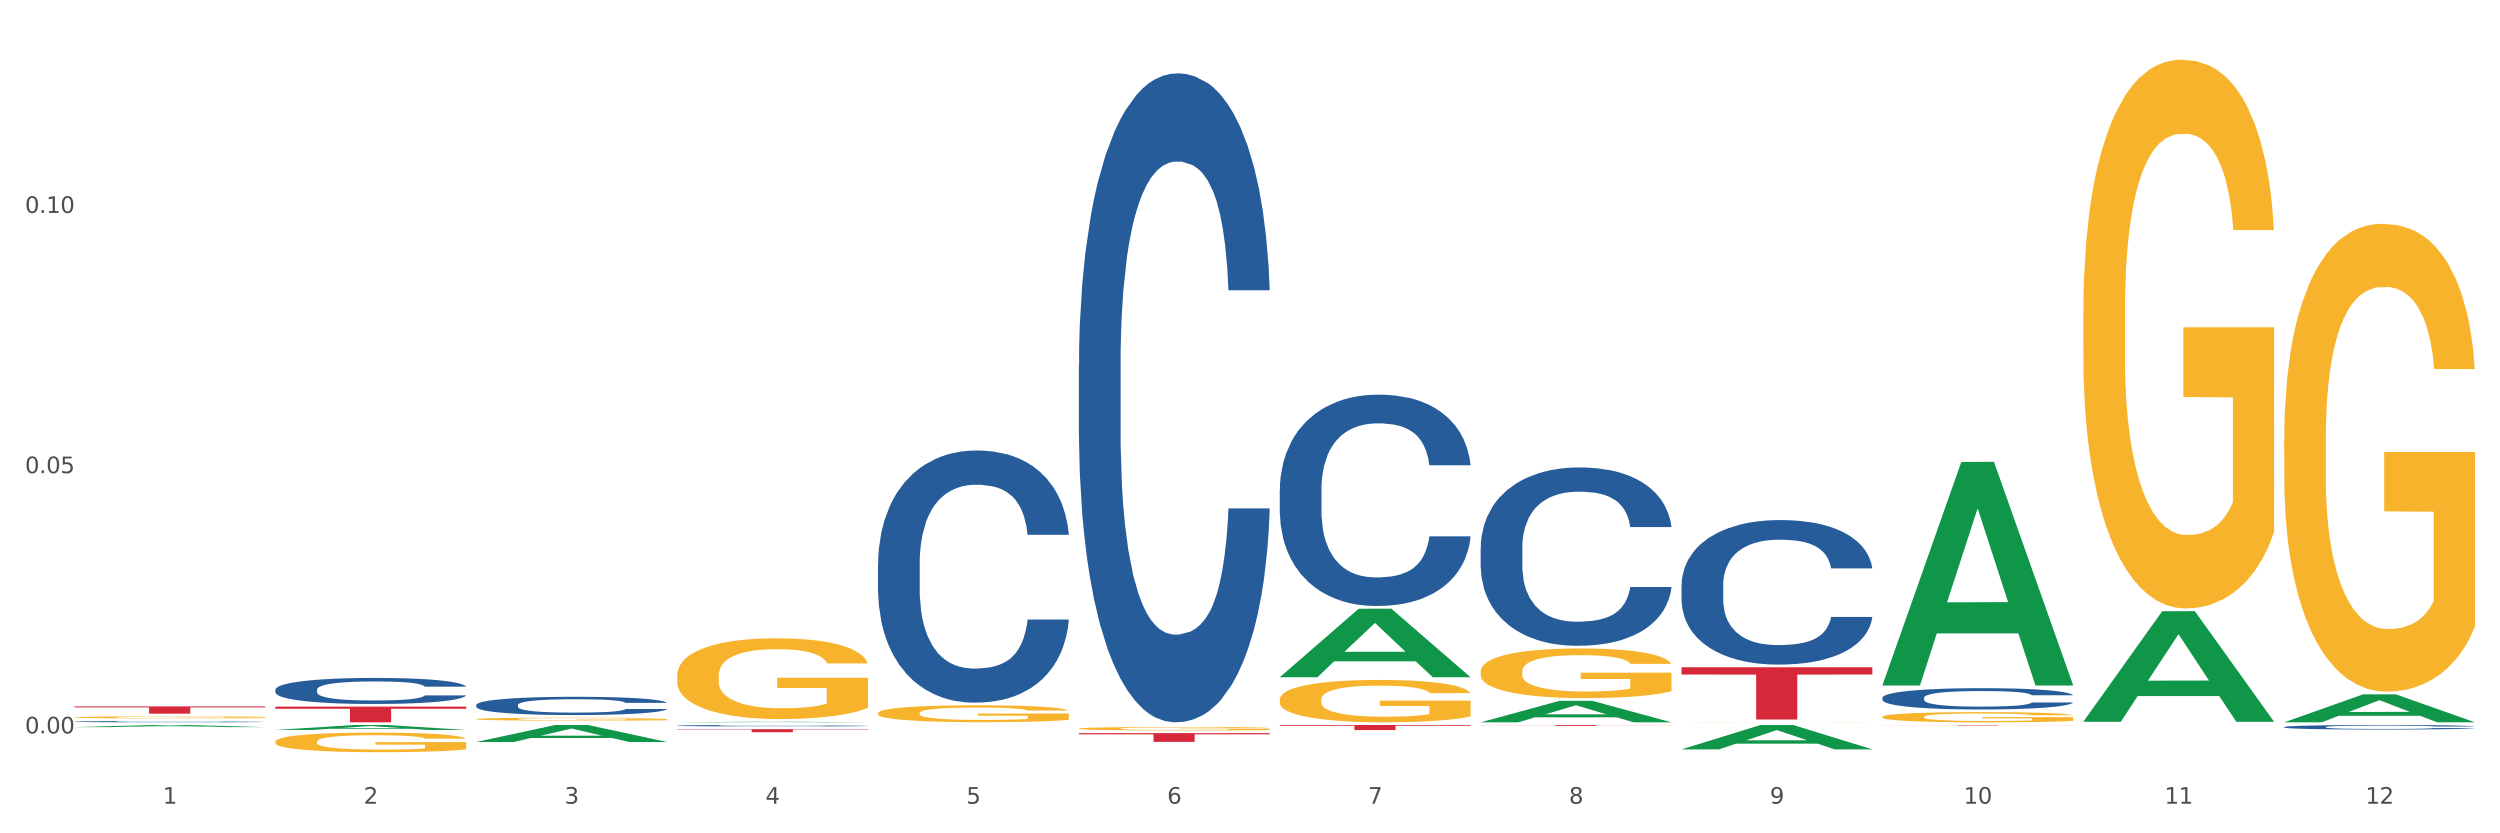 <?xml version="1.0" encoding="utf-8" standalone="no"?>
<!DOCTYPE svg PUBLIC "-//W3C//DTD SVG 1.1//EN"
  "http://www.w3.org/Graphics/SVG/1.1/DTD/svg11.dtd">
<svg xmlns:xlink="http://www.w3.org/1999/xlink" width="1080pt" height="360pt" viewBox="0 0 1080 360" xmlns="http://www.w3.org/2000/svg" version="1.1">
 <rect x="0" y="0" width="1080" height="360" fill="#333333" stroke="none"/>
 <defs>
  <style type="text/css">*{stroke-linejoin: round; stroke-linecap: butt}</style>
 </defs>
 <g id="figure_1">
  <g id="patch_1">
   <path d="M 0 360 
L 1080 360 
L 1080 0 
L 0 0 
z
" style="fill: #ffffff; stroke: #ffffff; stroke-linejoin: miter"/>
  </g>
  <g id="axes_1">
   <g id="matplotlib.axis_1">
    <g id="xtick_1">
     <g id="text_1">
      <!-- 1 -->
      <g style="fill: #4d4d4d" transform="translate(70.342 347.204) scale(0.096 -0.096)">
       <defs>
        <path id="DejaVuSans-31" d="M 794 531 
L 1825 531 
L 1825 4091 
L 703 3866 
L 703 4441 
L 1819 4666 
L 2450 4666 
L 2450 531 
L 3481 531 
L 3481 0 
L 794 0 
L 794 531 
z
" transform="scale(0.016)"/>
       </defs>
       <use xlink:href="#DejaVuSans-31"/>
      </g>
     </g>
    </g>
    <g id="xtick_2">
     <g id="text_2">
      <!-- 2 -->
      <g style="fill: #4d4d4d" transform="translate(157.122 347.204) scale(0.096 -0.096)">
       <defs>
        <path id="DejaVuSans-32" d="M 1228 531 
L 3431 531 
L 3431 0 
L 469 0 
L 469 531 
Q 828 903 1448 1529 
Q 2069 2156 2228 2338 
Q 2531 2678 2651 2914 
Q 2772 3150 2772 3378 
Q 2772 3750 2511 3984 
Q 2250 4219 1831 4219 
Q 1534 4219 1204 4116 
Q 875 4013 500 3803 
L 500 4441 
Q 881 4594 1212 4672 
Q 1544 4750 1819 4750 
Q 2544 4750 2975 4387 
Q 3406 4025 3406 3419 
Q 3406 3131 3298 2873 
Q 3191 2616 2906 2266 
Q 2828 2175 2409 1742 
Q 1991 1309 1228 531 
z
" transform="scale(0.016)"/>
       </defs>
       <use xlink:href="#DejaVuSans-32"/>
      </g>
     </g>
    </g>
    <g id="xtick_3">
     <g id="text_3">
      <!-- 3 -->
      <g style="fill: #4d4d4d" transform="translate(243.902 347.204) scale(0.096 -0.096)">
       <defs>
        <path id="DejaVuSans-33" d="M 2597 2516 
Q 3050 2419 3304 2112 
Q 3559 1806 3559 1356 
Q 3559 666 3084 287 
Q 2609 -91 1734 -91 
Q 1441 -91 1130 -33 
Q 819 25 488 141 
L 488 750 
Q 750 597 1062 519 
Q 1375 441 1716 441 
Q 2309 441 2620 675 
Q 2931 909 2931 1356 
Q 2931 1769 2642 2001 
Q 2353 2234 1838 2234 
L 1294 2234 
L 1294 2753 
L 1863 2753 
Q 2328 2753 2575 2939 
Q 2822 3125 2822 3475 
Q 2822 3834 2567 4026 
Q 2313 4219 1838 4219 
Q 1578 4219 1281 4162 
Q 984 4106 628 3988 
L 628 4550 
Q 988 4650 1302 4700 
Q 1616 4750 1894 4750 
Q 2613 4750 3031 4423 
Q 3450 4097 3450 3541 
Q 3450 3153 3228 2886 
Q 3006 2619 2597 2516 
z
" transform="scale(0.016)"/>
       </defs>
       <use xlink:href="#DejaVuSans-33"/>
      </g>
     </g>
    </g>
    <g id="xtick_4">
     <g id="text_4">
      <!-- 4 -->
      <g style="fill: #4d4d4d" transform="translate(330.683 347.204) scale(0.096 -0.096)">
       <defs>
        <path id="DejaVuSans-34" d="M 2419 4116 
L 825 1625 
L 2419 1625 
L 2419 4116 
z
M 2253 4666 
L 3047 4666 
L 3047 1625 
L 3713 1625 
L 3713 1100 
L 3047 1100 
L 3047 0 
L 2419 0 
L 2419 1100 
L 313 1100 
L 313 1709 
L 2253 4666 
z
" transform="scale(0.016)"/>
       </defs>
       <use xlink:href="#DejaVuSans-34"/>
      </g>
     </g>
    </g>
    <g id="xtick_5">
     <g id="text_5">
      <!-- 5 -->
      <g style="fill: #4d4d4d" transform="translate(417.463 347.204) scale(0.096 -0.096)">
       <defs>
        <path id="DejaVuSans-35" d="M 691 4666 
L 3169 4666 
L 3169 4134 
L 1269 4134 
L 1269 2991 
Q 1406 3038 1543 3061 
Q 1681 3084 1819 3084 
Q 2600 3084 3056 2656 
Q 3513 2228 3513 1497 
Q 3513 744 3044 326 
Q 2575 -91 1722 -91 
Q 1428 -91 1123 -41 
Q 819 9 494 109 
L 494 744 
Q 775 591 1075 516 
Q 1375 441 1709 441 
Q 2250 441 2565 725 
Q 2881 1009 2881 1497 
Q 2881 1984 2565 2268 
Q 2250 2553 1709 2553 
Q 1456 2553 1204 2497 
Q 953 2441 691 2322 
L 691 4666 
z
" transform="scale(0.016)"/>
       </defs>
       <use xlink:href="#DejaVuSans-35"/>
      </g>
     </g>
    </g>
    <g id="xtick_6">
     <g id="text_6">
      <!-- 6 -->
      <g style="fill: #4d4d4d" transform="translate(504.243 347.204) scale(0.096 -0.096)">
       <defs>
        <path id="DejaVuSans-36" d="M 2113 2584 
Q 1688 2584 1439 2293 
Q 1191 2003 1191 1497 
Q 1191 994 1439 701 
Q 1688 409 2113 409 
Q 2538 409 2786 701 
Q 3034 994 3034 1497 
Q 3034 2003 2786 2293 
Q 2538 2584 2113 2584 
z
M 3366 4563 
L 3366 3988 
Q 3128 4100 2886 4159 
Q 2644 4219 2406 4219 
Q 1781 4219 1451 3797 
Q 1122 3375 1075 2522 
Q 1259 2794 1537 2939 
Q 1816 3084 2150 3084 
Q 2853 3084 3261 2657 
Q 3669 2231 3669 1497 
Q 3669 778 3244 343 
Q 2819 -91 2113 -91 
Q 1303 -91 875 529 
Q 447 1150 447 2328 
Q 447 3434 972 4092 
Q 1497 4750 2381 4750 
Q 2619 4750 2861 4703 
Q 3103 4656 3366 4563 
z
" transform="scale(0.016)"/>
       </defs>
       <use xlink:href="#DejaVuSans-36"/>
      </g>
     </g>
    </g>
    <g id="xtick_7">
     <g id="text_7">
      <!-- 7 -->
      <g style="fill: #4d4d4d" transform="translate(591.024 347.204) scale(0.096 -0.096)">
       <defs>
        <path id="DejaVuSans-37" d="M 525 4666 
L 3525 4666 
L 3525 4397 
L 1831 0 
L 1172 0 
L 2766 4134 
L 525 4134 
L 525 4666 
z
" transform="scale(0.016)"/>
       </defs>
       <use xlink:href="#DejaVuSans-37"/>
      </g>
     </g>
    </g>
    <g id="xtick_8">
     <g id="text_8">
      <!-- 8 -->
      <g style="fill: #4d4d4d" transform="translate(677.804 347.204) scale(0.096 -0.096)">
       <defs>
        <path id="DejaVuSans-38" d="M 2034 2216 
Q 1584 2216 1326 1975 
Q 1069 1734 1069 1313 
Q 1069 891 1326 650 
Q 1584 409 2034 409 
Q 2484 409 2743 651 
Q 3003 894 3003 1313 
Q 3003 1734 2745 1975 
Q 2488 2216 2034 2216 
z
M 1403 2484 
Q 997 2584 770 2862 
Q 544 3141 544 3541 
Q 544 4100 942 4425 
Q 1341 4750 2034 4750 
Q 2731 4750 3128 4425 
Q 3525 4100 3525 3541 
Q 3525 3141 3298 2862 
Q 3072 2584 2669 2484 
Q 3125 2378 3379 2068 
Q 3634 1759 3634 1313 
Q 3634 634 3220 271 
Q 2806 -91 2034 -91 
Q 1263 -91 848 271 
Q 434 634 434 1313 
Q 434 1759 690 2068 
Q 947 2378 1403 2484 
z
M 1172 3481 
Q 1172 3119 1398 2916 
Q 1625 2713 2034 2713 
Q 2441 2713 2670 2916 
Q 2900 3119 2900 3481 
Q 2900 3844 2670 4047 
Q 2441 4250 2034 4250 
Q 1625 4250 1398 4047 
Q 1172 3844 1172 3481 
z
" transform="scale(0.016)"/>
       </defs>
       <use xlink:href="#DejaVuSans-38"/>
      </g>
     </g>
    </g>
    <g id="xtick_9">
     <g id="text_9">
      <!-- 9 -->
      <g style="fill: #4d4d4d" transform="translate(764.584 347.204) scale(0.096 -0.096)">
       <defs>
        <path id="DejaVuSans-39" d="M 703 97 
L 703 672 
Q 941 559 1184 500 
Q 1428 441 1663 441 
Q 2288 441 2617 861 
Q 2947 1281 2994 2138 
Q 2813 1869 2534 1725 
Q 2256 1581 1919 1581 
Q 1219 1581 811 2004 
Q 403 2428 403 3163 
Q 403 3881 828 4315 
Q 1253 4750 1959 4750 
Q 2769 4750 3195 4129 
Q 3622 3509 3622 2328 
Q 3622 1225 3098 567 
Q 2575 -91 1691 -91 
Q 1453 -91 1209 -44 
Q 966 3 703 97 
z
M 1959 2075 
Q 2384 2075 2632 2365 
Q 2881 2656 2881 3163 
Q 2881 3666 2632 3958 
Q 2384 4250 1959 4250 
Q 1534 4250 1286 3958 
Q 1038 3666 1038 3163 
Q 1038 2656 1286 2365 
Q 1534 2075 1959 2075 
z
" transform="scale(0.016)"/>
       </defs>
       <use xlink:href="#DejaVuSans-39"/>
      </g>
     </g>
    </g>
    <g id="xtick_10">
     <g id="text_10">
      <!-- 10 -->
      <g style="fill: #4d4d4d" transform="translate(848.311 347.204) scale(0.096 -0.096)">
       <defs>
        <path id="DejaVuSans-30" d="M 2034 4250 
Q 1547 4250 1301 3770 
Q 1056 3291 1056 2328 
Q 1056 1369 1301 889 
Q 1547 409 2034 409 
Q 2525 409 2770 889 
Q 3016 1369 3016 2328 
Q 3016 3291 2770 3770 
Q 2525 4250 2034 4250 
z
M 2034 4750 
Q 2819 4750 3233 4129 
Q 3647 3509 3647 2328 
Q 3647 1150 3233 529 
Q 2819 -91 2034 -91 
Q 1250 -91 836 529 
Q 422 1150 422 2328 
Q 422 3509 836 4129 
Q 1250 4750 2034 4750 
z
" transform="scale(0.016)"/>
       </defs>
       <use xlink:href="#DejaVuSans-31"/>
       <use xlink:href="#DejaVuSans-30" transform="translate(63.623 0)"/>
      </g>
     </g>
    </g>
    <g id="xtick_11">
     <g id="text_11">
      <!-- 11 -->
      <g style="fill: #4d4d4d" transform="translate(935.091 347.204) scale(0.096 -0.096)">
       <use xlink:href="#DejaVuSans-31"/>
       <use xlink:href="#DejaVuSans-31" transform="translate(63.623 0)"/>
      </g>
     </g>
    </g>
    <g id="xtick_12">
     <g id="text_12">
      <!-- 12 -->
      <g style="fill: #4d4d4d" transform="translate(1021.871 347.204) scale(0.096 -0.096)">
       <use xlink:href="#DejaVuSans-31"/>
       <use xlink:href="#DejaVuSans-32" transform="translate(63.623 0)"/>
      </g>
     </g>
    </g>
    <g id="xtick_13"/>
    <g id="xtick_14"/>
    <g id="xtick_15"/>
    <g id="xtick_16"/>
    <g id="xtick_17"/>
    <g id="xtick_18"/>
    <g id="xtick_19"/>
    <g id="xtick_20"/>
    <g id="xtick_21"/>
    <g id="xtick_22"/>
    <g id="xtick_23"/>
   </g>
   <g id="matplotlib.axis_2">
    <g id="ytick_1">
     <g id="text_13">
      <!-- 0.00 -->
      <g style="fill: #4d4d4d" transform="translate(10.8 316.844) scale(0.096 -0.096)">
       <defs>
        <path id="DejaVuSans-2e" d="M 684 794 
L 1344 794 
L 1344 0 
L 684 0 
L 684 794 
z
" transform="scale(0.016)"/>
       </defs>
       <use xlink:href="#DejaVuSans-30"/>
       <use xlink:href="#DejaVuSans-2e" transform="translate(63.623 0)"/>
       <use xlink:href="#DejaVuSans-30" transform="translate(95.41 0)"/>
       <use xlink:href="#DejaVuSans-30" transform="translate(159.033 0)"/>
      </g>
     </g>
    </g>
    <g id="ytick_2">
     <g id="text_14">
      <!-- 0.05 -->
      <g style="fill: #4d4d4d" transform="translate(10.8 204.415) scale(0.096 -0.096)">
       <use xlink:href="#DejaVuSans-30"/>
       <use xlink:href="#DejaVuSans-2e" transform="translate(63.623 0)"/>
       <use xlink:href="#DejaVuSans-30" transform="translate(95.41 0)"/>
       <use xlink:href="#DejaVuSans-35" transform="translate(159.033 0)"/>
      </g>
     </g>
    </g>
    <g id="ytick_3">
     <g id="text_15">
      <!-- 0.10 -->
      <g style="fill: #4d4d4d" transform="translate(10.8 91.986) scale(0.096 -0.096)">
       <use xlink:href="#DejaVuSans-30"/>
       <use xlink:href="#DejaVuSans-2e" transform="translate(63.623 0)"/>
       <use xlink:href="#DejaVuSans-31" transform="translate(95.41 0)"/>
       <use xlink:href="#DejaVuSans-30" transform="translate(159.033 0)"/>
      </g>
     </g>
    </g>
    <g id="ytick_4"/>
    <g id="ytick_5"/>
    <g id="ytick_6"/>
   </g>
   <g id="PolyCollection_1">
    <path d="M 32.175 314.115 
L 32.26 314.114 
L 66.256 313.198 
L 80.365 313.197 
L 114.616 314.117 
L 98.298 314.117 
L 90.904 313.902 
L 55.803 313.902 
L 55.548 313.906 
L 48.408 314.117 
L 32.175 314.117 
L 32.175 314.115 
L 60.222 313.775 
L 86.484 313.774 
L 73.481 313.393 
L 73.311 313.391 
L 73.141 313.394 
L 60.137 313.774 
L 60.222 313.775 
L 32.175 314.115 
z
" clip-path="url(#p2917e32f39)" style="fill: #109648"/>
    <path d="M 292.516 313.478 
L 292.613 313.477 
L 292.613 313.461 
L 292.906 313.44 
L 293.978 313.4 
L 295.342 313.369 
L 297.681 313.334 
L 298.948 313.319 
L 300.604 313.302 
L 304.015 313.276 
L 307.913 313.253 
L 310.641 313.24 
L 312.688 313.232 
L 317.268 313.218 
L 319.899 313.212 
L 322.628 313.207 
L 324.966 313.203 
L 328.864 313.199 
L 331.983 313.197 
L 335.588 313.197 
L 338.609 313.197 
L 342.604 313.2 
L 348.451 313.207 
L 350.693 313.211 
L 353.714 313.217 
L 356.832 313.227 
L 359.366 313.236 
L 362.289 313.249 
L 365.31 313.266 
L 368.233 313.288 
L 370.28 313.308 
L 371.936 313.329 
L 373.398 313.354 
L 374.47 313.382 
L 374.957 313.406 
L 357.124 313.406 
L 356.637 313.385 
L 355.663 313.362 
L 354.688 313.346 
L 353.616 313.334 
L 351.96 313.32 
L 350.498 313.31 
L 348.062 313.3 
L 345.82 313.293 
L 343.969 313.289 
L 341.727 313.285 
L 336.952 313.282 
L 333.542 313.282 
L 331.398 313.283 
L 328.767 313.286 
L 326.525 313.29 
L 323.894 313.297 
L 321.848 313.304 
L 319.802 313.314 
L 318.632 313.321 
L 316.878 313.333 
L 315.709 313.344 
L 314.15 313.361 
L 313.273 313.374 
L 311.713 313.406 
L 311.031 313.43 
L 310.739 313.447 
L 310.544 313.465 
L 310.544 313.554 
L 311.129 313.594 
L 311.616 313.611 
L 312.395 313.631 
L 313.857 313.656 
L 316.001 313.681 
L 318.242 313.698 
L 320.094 313.709 
L 321.848 313.717 
L 323.602 313.723 
L 325.746 313.729 
L 327.5 313.733 
L 330.131 313.736 
L 333.249 313.738 
L 335.686 313.738 
L 340.655 313.735 
L 342.897 313.732 
L 345.041 313.728 
L 347.379 313.722 
L 349.231 313.715 
L 350.303 313.71 
L 352.057 313.699 
L 353.421 313.687 
L 354.591 313.674 
L 355.37 313.663 
L 356.247 313.646 
L 356.929 313.626 
L 357.124 313.616 
L 374.957 313.616 
L 374.568 313.637 
L 373.885 313.657 
L 372.521 313.683 
L 371.449 313.699 
L 369.793 313.718 
L 368.038 313.734 
L 365.602 313.751 
L 363.361 313.765 
L 361.022 313.776 
L 358.489 313.786 
L 353.908 313.801 
L 352.252 313.805 
L 348.744 313.811 
L 346.015 313.815 
L 342.02 313.819 
L 337.927 313.822 
L 333.639 313.822 
L 329.839 313.821 
L 325.648 313.818 
L 323.017 313.814 
L 320.094 313.809 
L 316.683 313.801 
L 313.467 313.791 
L 310.447 313.78 
L 307.621 313.767 
L 304.989 313.752 
L 301.579 313.727 
L 299.045 313.703 
L 297.194 313.681 
L 295.927 313.662 
L 294.66 313.638 
L 293.978 313.622 
L 292.906 313.582 
L 292.516 313.545 
L 292.516 313.478 
z
" clip-path="url(#p2917e32f39)" style="fill: #255c99"/>
    <path d="M 205.736 304.557 
L 205.833 304.55 
L 205.833 304.348 
L 206.125 304.074 
L 207.197 303.57 
L 208.562 303.188 
L 210.9 302.742 
L 212.167 302.554 
L 213.824 302.345 
L 217.235 302.007 
L 221.133 301.718 
L 223.861 301.56 
L 225.907 301.459 
L 230.488 301.279 
L 233.119 301.2 
L 235.847 301.135 
L 238.186 301.092 
L 242.084 301.041 
L 245.202 301.02 
L 248.808 301.012 
L 251.829 301.02 
L 255.824 301.048 
L 261.671 301.135 
L 263.912 301.185 
L 266.933 301.272 
L 270.052 301.387 
L 272.585 301.502 
L 275.509 301.668 
L 278.53 301.884 
L 281.453 302.158 
L 283.499 302.41 
L 285.156 302.677 
L 286.618 303.001 
L 287.69 303.354 
L 288.177 303.649 
L 270.344 303.649 
L 269.857 303.383 
L 268.882 303.095 
L 267.908 302.9 
L 266.836 302.742 
L 265.179 302.561 
L 263.717 302.446 
L 261.281 302.309 
L 259.04 302.223 
L 257.188 302.172 
L 254.947 302.129 
L 250.172 302.086 
L 246.761 302.086 
L 244.618 302.1 
L 241.986 302.136 
L 239.745 302.187 
L 237.114 302.273 
L 235.068 302.367 
L 233.021 302.489 
L 231.852 302.576 
L 230.098 302.734 
L 228.928 302.864 
L 227.369 303.087 
L 226.492 303.246 
L 224.933 303.657 
L 224.251 303.959 
L 223.959 304.168 
L 223.764 304.399 
L 223.764 305.523 
L 224.348 306.027 
L 224.836 306.243 
L 225.615 306.488 
L 227.077 306.805 
L 229.221 307.115 
L 231.462 307.338 
L 233.314 307.475 
L 235.068 307.576 
L 236.822 307.655 
L 238.966 307.727 
L 240.72 307.77 
L 243.351 307.814 
L 246.469 307.835 
L 248.905 307.835 
L 253.875 307.799 
L 256.116 307.763 
L 258.26 307.713 
L 260.599 307.634 
L 262.451 307.547 
L 263.523 307.482 
L 265.277 307.345 
L 266.641 307.201 
L 267.81 307.036 
L 268.59 306.892 
L 269.467 306.675 
L 270.149 306.43 
L 270.344 306.301 
L 288.177 306.301 
L 287.787 306.56 
L 287.105 306.812 
L 285.741 307.151 
L 284.669 307.345 
L 283.012 307.583 
L 281.258 307.785 
L 278.822 308.008 
L 276.581 308.174 
L 274.242 308.318 
L 271.708 308.448 
L 267.128 308.628 
L 265.472 308.678 
L 261.963 308.765 
L 259.235 308.815 
L 255.239 308.866 
L 251.147 308.894 
L 246.859 308.902 
L 243.058 308.887 
L 238.868 308.844 
L 236.237 308.801 
L 233.314 308.736 
L 229.903 308.635 
L 226.687 308.513 
L 223.666 308.368 
L 220.84 308.203 
L 218.209 308.015 
L 214.798 307.706 
L 212.265 307.403 
L 210.413 307.122 
L 209.146 306.884 
L 207.88 306.582 
L 207.197 306.373 
L 206.125 305.868 
L 205.736 305.4 
L 205.736 304.557 
z
" clip-path="url(#p2917e32f39)" style="fill: #255c99"/>
    <path d="M 118.955 297.923 
L 119.053 297.913 
L 119.053 297.625 
L 119.345 297.235 
L 120.417 296.516 
L 121.781 295.972 
L 124.12 295.335 
L 125.387 295.068 
L 127.044 294.771 
L 130.454 294.288 
L 134.352 293.877 
L 137.081 293.651 
L 139.127 293.508 
L 143.707 293.251 
L 146.338 293.138 
L 149.067 293.046 
L 151.406 292.984 
L 155.304 292.912 
L 158.422 292.881 
L 162.028 292.871 
L 165.048 292.881 
L 169.044 292.922 
L 174.891 293.046 
L 177.132 293.117 
L 180.153 293.241 
L 183.271 293.405 
L 185.805 293.569 
L 188.728 293.805 
L 191.749 294.113 
L 194.673 294.504 
L 196.719 294.863 
L 198.376 295.243 
L 199.837 295.705 
L 200.909 296.208 
L 201.397 296.629 
L 183.564 296.629 
L 183.076 296.249 
L 182.102 295.839 
L 181.127 295.561 
L 180.055 295.335 
L 178.399 295.079 
L 176.937 294.914 
L 174.501 294.719 
L 172.26 294.596 
L 170.408 294.524 
L 168.167 294.463 
L 163.392 294.401 
L 159.981 294.401 
L 157.837 294.422 
L 155.206 294.473 
L 152.965 294.545 
L 150.334 294.668 
L 148.287 294.801 
L 146.241 294.976 
L 145.071 295.099 
L 143.317 295.325 
L 142.148 295.51 
L 140.589 295.828 
L 139.712 296.054 
L 138.153 296.639 
L 137.471 297.071 
L 137.178 297.368 
L 136.983 297.697 
L 136.983 299.299 
L 137.568 300.018 
L 138.055 300.326 
L 138.835 300.675 
L 140.297 301.127 
L 142.44 301.568 
L 144.682 301.886 
L 146.533 302.082 
L 148.287 302.225 
L 150.041 302.338 
L 152.185 302.441 
L 153.939 302.503 
L 156.57 302.564 
L 159.689 302.595 
L 162.125 302.595 
L 167.095 302.544 
L 169.336 302.492 
L 171.48 302.42 
L 173.819 302.307 
L 175.67 302.184 
L 176.742 302.092 
L 178.496 301.897 
L 179.861 301.691 
L 181.03 301.455 
L 181.81 301.25 
L 182.687 300.942 
L 183.369 300.593 
L 183.564 300.408 
L 201.397 300.408 
L 201.007 300.777 
L 200.325 301.137 
L 198.96 301.619 
L 197.889 301.897 
L 196.232 302.236 
L 194.478 302.523 
L 192.042 302.841 
L 189.8 303.078 
L 187.462 303.283 
L 184.928 303.468 
L 180.348 303.724 
L 178.691 303.796 
L 175.183 303.92 
L 172.454 303.991 
L 168.459 304.063 
L 164.366 304.104 
L 160.079 304.115 
L 156.278 304.094 
L 152.088 304.032 
L 149.457 303.971 
L 146.533 303.878 
L 143.123 303.735 
L 139.907 303.56 
L 136.886 303.355 
L 134.06 303.119 
L 131.429 302.852 
L 128.018 302.41 
L 125.484 301.979 
L 123.633 301.578 
L 122.366 301.24 
L 121.099 300.808 
L 120.417 300.511 
L 119.345 299.792 
L 118.955 299.124 
L 118.955 297.923 
z
" clip-path="url(#p2917e32f39)" style="fill: #255c99"/>
    <path d="M 32.175 311.746 
L 32.272 311.746 
L 32.272 311.732 
L 32.565 311.713 
L 33.637 311.678 
L 35.001 311.652 
L 37.34 311.621 
L 38.607 311.608 
L 40.263 311.593 
L 43.674 311.57 
L 47.572 311.55 
L 50.3 311.539 
L 52.347 311.532 
L 56.927 311.52 
L 59.558 311.514 
L 62.287 311.51 
L 64.625 311.507 
L 68.523 311.503 
L 71.642 311.502 
L 75.247 311.501 
L 78.268 311.502 
L 82.263 311.504 
L 88.11 311.51 
L 90.352 311.513 
L 93.373 311.519 
L 96.491 311.527 
L 99.025 311.535 
L 101.948 311.547 
L 104.969 311.562 
L 107.892 311.58 
L 109.939 311.598 
L 111.595 311.616 
L 113.057 311.639 
L 114.129 311.663 
L 114.616 311.684 
L 96.783 311.684 
L 96.296 311.665 
L 95.322 311.645 
L 94.347 311.632 
L 93.275 311.621 
L 91.619 311.608 
L 90.157 311.6 
L 87.721 311.591 
L 85.479 311.585 
L 83.628 311.581 
L 81.386 311.578 
L 76.611 311.575 
L 73.201 311.575 
L 71.057 311.576 
L 68.426 311.579 
L 66.184 311.582 
L 63.553 311.588 
L 61.507 311.595 
L 59.461 311.603 
L 58.291 311.609 
L 56.537 311.62 
L 55.368 311.629 
L 53.809 311.645 
L 52.932 311.656 
L 51.372 311.684 
L 50.69 311.705 
L 50.398 311.72 
L 50.203 311.736 
L 50.203 311.813 
L 50.788 311.848 
L 51.275 311.863 
L 52.054 311.88 
L 53.516 311.902 
L 55.66 311.923 
L 57.901 311.939 
L 59.753 311.948 
L 61.507 311.955 
L 63.261 311.961 
L 65.405 311.966 
L 67.159 311.969 
L 69.79 311.972 
L 72.908 311.973 
L 75.345 311.973 
L 80.314 311.971 
L 82.556 311.968 
L 84.7 311.965 
L 87.038 311.959 
L 88.89 311.953 
L 89.962 311.949 
L 91.716 311.939 
L 93.08 311.929 
L 94.25 311.918 
L 95.029 311.908 
L 95.906 311.893 
L 96.588 311.876 
L 96.783 311.867 
L 114.616 311.867 
L 114.227 311.885 
L 113.544 311.903 
L 112.18 311.926 
L 111.108 311.939 
L 109.452 311.956 
L 107.697 311.97 
L 105.261 311.985 
L 103.02 311.997 
L 100.681 312.007 
L 98.148 312.016 
L 93.567 312.028 
L 91.911 312.032 
L 88.403 312.038 
L 85.674 312.041 
L 81.679 312.045 
L 77.586 312.047 
L 73.298 312.047 
L 69.498 312.046 
L 65.307 312.043 
L 62.676 312.04 
L 59.753 312.036 
L 56.342 312.029 
L 53.126 312.02 
L 50.105 312.01 
L 47.279 311.999 
L 44.648 311.986 
L 41.238 311.964 
L 38.704 311.943 
L 36.853 311.924 
L 35.586 311.907 
L 34.319 311.887 
L 33.637 311.872 
L 32.565 311.837 
L 32.175 311.805 
L 32.175 311.746 
z
" clip-path="url(#p2917e32f39)" style="fill: #255c99"/>
    <path d="M 32.175 309.874 
L 32.272 309.873 
L 32.272 309.844 
L 32.467 309.819 
L 33.44 309.758 
L 34.9 309.708 
L 35.971 309.681 
L 37.042 309.66 
L 38.307 309.638 
L 39.864 309.615 
L 42.687 309.582 
L 44.439 309.565 
L 46.58 309.547 
L 50.474 309.521 
L 53.296 309.506 
L 56.216 309.494 
L 60.986 309.48 
L 64.1 309.473 
L 67.41 309.468 
L 71.4 309.465 
L 74.418 309.464 
L 81.036 309.467 
L 86.682 309.474 
L 89.407 309.48 
L 92.911 309.489 
L 94.76 309.496 
L 97.778 309.509 
L 100.892 309.526 
L 103.034 309.54 
L 106.246 309.568 
L 108.679 309.596 
L 110.918 309.63 
L 112.086 309.653 
L 112.962 309.675 
L 113.74 309.7 
L 114.519 309.74 
L 96.999 309.74 
L 96.318 309.711 
L 95.247 309.685 
L 93.69 309.659 
L 92.327 309.643 
L 89.991 309.622 
L 87.85 309.609 
L 85.611 309.6 
L 82.886 309.591 
L 80.744 309.587 
L 77.727 309.584 
L 71.79 309.585 
L 67.799 309.591 
L 65.074 309.6 
L 63.322 309.607 
L 61.764 309.615 
L 60.012 309.626 
L 57.968 309.643 
L 56.508 309.659 
L 55.048 309.678 
L 53.88 309.698 
L 52.81 309.72 
L 51.934 309.745 
L 51.252 309.77 
L 50.668 309.801 
L 50.182 309.852 
L 50.182 309.963 
L 50.376 309.988 
L 50.863 310.021 
L 51.447 310.046 
L 52.42 310.076 
L 53.296 310.096 
L 54.951 310.125 
L 56.8 310.15 
L 58.26 310.165 
L 59.72 310.178 
L 62.251 310.196 
L 65.074 310.21 
L 67.507 310.219 
L 70.816 310.227 
L 73.055 310.231 
L 75.002 310.232 
L 79.771 310.232 
L 83.178 310.23 
L 86.974 310.224 
L 89.894 310.217 
L 92.327 310.208 
L 95.052 310.193 
L 96.804 310.18 
L 96.804 310.01 
L 75.391 310.01 
L 75.391 309.897 
L 114.616 309.897 
L 114.616 310.227 
L 112.962 310.245 
L 111.112 310.26 
L 109.166 310.274 
L 106.246 310.291 
L 102.742 310.307 
L 99.627 310.318 
L 96.318 310.328 
L 92.424 310.337 
L 87.363 310.345 
L 84.248 310.348 
L 80.355 310.351 
L 75.78 310.351 
L 71.79 310.35 
L 67.896 310.346 
L 63.808 310.338 
L 59.818 310.328 
L 56.8 310.317 
L 53.783 310.304 
L 50.571 310.287 
L 48.04 310.271 
L 46.094 310.257 
L 43.952 310.238 
L 41.616 310.214 
L 39.864 310.192 
L 38.307 310.169 
L 36.652 310.14 
L 35.484 310.115 
L 34.316 310.083 
L 33.635 310.06 
L 32.856 310.023 
L 32.272 309.972 
L 32.175 309.874 
z
" clip-path="url(#p2917e32f39)" style="fill: #f7b32b"/>
    <path d="M 32.175 305.155 
L 114.616 305.155 
L 114.616 305.594 
L 82.187 305.597 
L 82.187 308.315 
L 64.409 308.315 
L 64.409 305.597 
L 32.175 305.594 
L 32.175 305.158 
L 32.175 305.155 
z
" clip-path="url(#p2917e32f39)" style="fill: #d62839"/>
    <path d="M 118.955 305.264 
L 201.397 305.264 
L 201.397 306.207 
L 168.967 306.213 
L 168.967 312.047 
L 151.189 312.047 
L 151.189 306.213 
L 118.955 306.207 
L 118.955 305.271 
L 118.955 305.264 
z
" clip-path="url(#p2917e32f39)" style="fill: #d62839"/>
    <path d="M 292.516 314.972 
L 374.957 314.972 
L 374.957 315.16 
L 342.528 315.161 
L 342.528 316.322 
L 324.75 316.322 
L 324.75 315.161 
L 292.516 315.16 
L 292.516 314.973 
L 292.516 314.972 
z
" clip-path="url(#p2917e32f39)" style="fill: #d62839"/>
    <path d="M 205.736 310.643 
L 205.833 310.642 
L 205.833 310.6 
L 206.028 310.563 
L 207.001 310.476 
L 208.461 310.403 
L 209.532 310.365 
L 210.602 310.333 
L 211.868 310.302 
L 213.425 310.269 
L 216.248 310.221 
L 218 310.196 
L 220.141 310.171 
L 224.034 310.133 
L 226.857 310.112 
L 229.777 310.095 
L 234.546 310.074 
L 237.661 310.064 
L 240.97 310.057 
L 244.961 310.053 
L 247.978 310.051 
L 254.597 310.055 
L 260.242 310.065 
L 262.968 310.074 
L 266.472 310.088 
L 268.321 310.097 
L 271.338 310.116 
L 274.453 310.14 
L 276.594 310.161 
L 279.806 310.201 
L 282.24 310.241 
L 284.478 310.29 
L 285.646 310.324 
L 286.522 310.355 
L 287.301 310.392 
L 288.08 310.449 
L 270.56 310.449 
L 269.878 310.408 
L 268.808 310.369 
L 267.25 310.332 
L 265.888 310.309 
L 263.552 310.279 
L 261.41 310.261 
L 259.172 310.247 
L 256.446 310.235 
L 254.305 310.229 
L 251.288 310.224 
L 245.35 310.226 
L 241.36 310.235 
L 238.634 310.247 
L 236.882 310.257 
L 235.325 310.269 
L 233.573 310.285 
L 231.529 310.31 
L 230.069 310.332 
L 228.609 310.36 
L 227.441 310.388 
L 226.37 310.421 
L 225.494 310.456 
L 224.813 310.492 
L 224.229 310.537 
L 223.742 310.61 
L 223.742 310.77 
L 223.937 310.807 
L 224.424 310.855 
L 225.008 310.891 
L 225.981 310.934 
L 226.857 310.963 
L 228.512 311.005 
L 230.361 311.04 
L 231.821 311.063 
L 233.281 311.081 
L 235.812 311.107 
L 238.634 311.128 
L 241.068 311.141 
L 244.377 311.153 
L 246.616 311.157 
L 248.562 311.16 
L 253.332 311.16 
L 256.738 311.156 
L 260.534 311.148 
L 263.454 311.137 
L 265.888 311.125 
L 268.613 311.104 
L 270.365 311.084 
L 270.365 310.839 
L 248.952 310.838 
L 248.952 310.676 
L 288.177 310.676 
L 288.177 311.153 
L 286.522 311.177 
L 284.673 311.199 
L 282.726 311.219 
L 279.806 311.244 
L 276.302 311.267 
L 273.188 311.284 
L 269.878 311.298 
L 265.985 311.311 
L 260.924 311.322 
L 257.809 311.327 
L 253.916 311.33 
L 249.341 311.332 
L 245.35 311.329 
L 241.457 311.323 
L 237.369 311.313 
L 233.378 311.298 
L 230.361 311.282 
L 227.344 311.264 
L 224.132 311.239 
L 221.601 311.216 
L 219.654 311.195 
L 217.513 311.168 
L 215.177 311.133 
L 213.425 311.101 
L 211.868 311.069 
L 210.213 311.026 
L 209.045 310.99 
L 207.877 310.945 
L 207.196 310.911 
L 206.417 310.858 
L 205.833 310.784 
L 205.736 310.643 
z
" clip-path="url(#p2917e32f39)" style="fill: #f7b32b"/>
    <path d="M 466.077 316.702 
L 548.518 316.702 
L 548.518 317.229 
L 516.088 317.232 
L 516.088 320.495 
L 498.311 320.495 
L 498.311 317.232 
L 466.077 317.229 
L 466.077 316.705 
L 466.077 316.702 
z
" clip-path="url(#p2917e32f39)" style="fill: #d62839"/>
    <path d="M 552.857 313.197 
L 635.298 313.197 
L 635.298 313.503 
L 602.869 313.505 
L 602.869 315.403 
L 585.091 315.403 
L 585.091 313.505 
L 552.857 313.503 
L 552.857 313.199 
L 552.857 313.197 
z
" clip-path="url(#p2917e32f39)" style="fill: #d62839"/>
    <path d="M 639.637 313.197 
L 722.079 313.197 
L 722.079 313.249 
L 689.649 313.249 
L 689.649 313.571 
L 671.872 313.571 
L 671.872 313.249 
L 639.637 313.249 
L 639.637 313.197 
L 639.637 313.197 
z
" clip-path="url(#p2917e32f39)" style="fill: #d62839"/>
    <path d="M 726.418 288.264 
L 808.859 288.264 
L 808.859 291.402 
L 776.429 291.424 
L 776.429 310.847 
L 758.652 310.847 
L 758.652 291.424 
L 726.418 291.402 
L 726.418 288.285 
L 726.418 288.264 
z
" clip-path="url(#p2917e32f39)" style="fill: #d62839"/>
    <path d="M 813.198 313.197 
L 895.639 313.197 
L 895.639 313.223 
L 863.21 313.223 
L 863.21 313.387 
L 845.432 313.387 
L 845.432 313.223 
L 813.198 313.223 
L 813.198 313.197 
L 813.198 313.197 
z
" clip-path="url(#p2917e32f39)" style="fill: #d62839"/>
    <path d="M 986.759 190.073 
L 986.856 189.888 
L 986.856 183.243 
L 987.051 177.521 
L 988.024 163.677 
L 989.484 152.232 
L 990.555 146.141 
L 991.625 141.157 
L 992.891 136.173 
L 994.448 131.004 
L 997.271 123.436 
L 999.023 119.56 
L 1001.164 115.499 
L 1005.057 109.592 
L 1007.88 106.269 
L 1010.8 103.501 
L 1015.569 100.178 
L 1018.684 98.701 
L 1021.993 97.594 
L 1025.984 96.855 
L 1029.001 96.671 
L 1035.62 97.225 
L 1041.265 98.886 
L 1043.991 100.178 
L 1047.495 102.393 
L 1049.344 103.87 
L 1052.361 106.823 
L 1055.476 110.7 
L 1057.617 114.022 
L 1060.829 120.298 
L 1063.263 126.574 
L 1065.501 134.327 
L 1066.669 139.68 
L 1067.545 144.664 
L 1068.324 150.386 
L 1069.103 159.431 
L 1051.583 159.431 
L 1050.901 152.97 
L 1049.831 146.879 
L 1048.273 140.972 
L 1046.911 137.28 
L 1044.575 132.666 
L 1042.433 129.712 
L 1040.195 127.497 
L 1037.469 125.651 
L 1035.328 124.728 
L 1032.311 123.99 
L 1026.373 124.175 
L 1022.383 125.651 
L 1019.657 127.497 
L 1017.905 129.158 
L 1016.348 131.004 
L 1014.596 133.589 
L 1012.552 137.465 
L 1011.092 140.972 
L 1009.632 145.402 
L 1008.464 149.832 
L 1007.393 155.001 
L 1006.517 160.539 
L 1005.836 166.261 
L 1005.252 173.275 
L 1004.765 184.904 
L 1004.765 210.193 
L 1004.96 215.915 
L 1005.447 223.483 
L 1006.031 229.206 
L 1007.004 236.036 
L 1007.88 240.65 
L 1009.535 247.295 
L 1011.384 252.833 
L 1012.844 256.34 
L 1014.304 259.294 
L 1016.835 263.355 
L 1019.657 266.677 
L 1022.091 268.708 
L 1025.4 270.554 
L 1027.639 271.292 
L 1029.585 271.661 
L 1034.355 271.661 
L 1037.761 271.107 
L 1041.557 269.815 
L 1044.477 268.154 
L 1046.911 266.124 
L 1049.636 262.801 
L 1051.388 259.663 
L 1051.388 221.084 
L 1029.975 220.899 
L 1029.975 195.241 
L 1069.2 195.241 
L 1069.2 270.554 
L 1067.545 274.43 
L 1065.696 277.937 
L 1063.749 281.075 
L 1060.829 284.952 
L 1057.325 288.643 
L 1054.211 291.228 
L 1050.901 293.443 
L 1047.008 295.473 
L 1041.947 297.319 
L 1038.832 298.057 
L 1034.939 298.611 
L 1030.364 298.796 
L 1026.373 298.427 
L 1022.48 297.504 
L 1018.392 295.842 
L 1014.401 293.443 
L 1011.384 291.043 
L 1008.367 288.09 
L 1005.155 284.213 
L 1002.624 280.522 
L 1000.677 277.199 
L 998.536 272.953 
L 996.2 267.416 
L 994.448 262.432 
L 992.891 257.263 
L 991.236 250.618 
L 990.068 244.896 
L 988.9 237.697 
L 988.219 232.344 
L 987.44 224.037 
L 986.856 212.408 
L 986.759 190.073 
z
" clip-path="url(#p2917e32f39)" style="fill: #f7b32b"/>
    <path d="M 899.978 135.325 
L 900.076 135.108 
L 900.076 127.313 
L 900.27 120.6 
L 901.244 104.361 
L 902.704 90.936 
L 903.774 83.79 
L 904.845 77.944 
L 906.11 72.097 
L 907.668 66.034 
L 910.49 57.157 
L 912.242 52.609 
L 914.384 47.846 
L 918.277 40.917 
L 921.1 37.019 
L 924.02 33.771 
L 928.789 29.874 
L 931.904 28.141 
L 935.213 26.842 
L 939.204 25.976 
L 942.221 25.759 
L 948.84 26.409 
L 954.485 28.358 
L 957.21 29.874 
L 960.714 32.472 
L 962.564 34.204 
L 965.581 37.669 
L 968.696 42.216 
L 970.837 46.113 
L 974.049 53.476 
L 976.482 60.838 
L 978.721 69.932 
L 979.889 76.211 
L 980.765 82.058 
L 981.544 88.77 
L 982.322 99.38 
L 964.802 99.38 
L 964.121 91.802 
L 963.05 84.656 
L 961.493 77.727 
L 960.13 73.396 
L 957.794 67.983 
L 955.653 64.519 
L 953.414 61.92 
L 950.689 59.755 
L 948.548 58.672 
L 945.53 57.806 
L 939.593 58.023 
L 935.602 59.755 
L 932.877 61.92 
L 931.125 63.869 
L 929.568 66.034 
L 927.816 69.066 
L 925.772 73.613 
L 924.312 77.727 
L 922.852 82.924 
L 921.684 88.121 
L 920.613 94.184 
L 919.737 100.679 
L 919.056 107.392 
L 918.472 115.62 
L 917.985 129.262 
L 917.985 158.927 
L 918.18 165.639 
L 918.666 174.517 
L 919.25 181.229 
L 920.224 189.241 
L 921.1 194.654 
L 922.754 202.449 
L 924.604 208.945 
L 926.064 213.059 
L 927.524 216.524 
L 930.054 221.288 
L 932.877 225.185 
L 935.31 227.567 
L 938.62 229.732 
L 940.858 230.599 
L 942.805 231.032 
L 947.574 231.032 
L 950.981 230.382 
L 954.777 228.866 
L 957.697 226.918 
L 960.13 224.536 
L 962.856 220.638 
L 964.608 216.957 
L 964.608 171.702 
L 943.194 171.485 
L 943.194 141.387 
L 982.42 141.387 
L 982.42 229.732 
L 980.765 234.28 
L 978.916 238.394 
L 976.969 242.075 
L 974.049 246.622 
L 970.545 250.953 
L 967.43 253.984 
L 964.121 256.582 
L 960.228 258.964 
L 955.166 261.13 
L 952.052 261.996 
L 948.158 262.645 
L 943.584 262.862 
L 939.593 262.429 
L 935.7 261.346 
L 931.612 259.397 
L 927.621 256.582 
L 924.604 253.767 
L 921.586 250.303 
L 918.374 245.756 
L 915.844 241.425 
L 913.897 237.528 
L 911.756 232.547 
L 909.42 226.051 
L 907.668 220.205 
L 906.11 214.142 
L 904.456 206.347 
L 903.288 199.635 
L 902.12 191.19 
L 901.438 184.91 
L 900.66 175.166 
L 900.076 161.525 
L 899.978 135.325 
z
" clip-path="url(#p2917e32f39)" style="fill: #f7b32b"/>
    <path d="M 813.198 309.676 
L 813.295 309.672 
L 813.295 309.527 
L 813.49 309.403 
L 814.463 309.101 
L 815.923 308.851 
L 816.994 308.718 
L 818.065 308.61 
L 819.33 308.501 
L 820.887 308.388 
L 823.71 308.223 
L 825.462 308.139 
L 827.603 308.05 
L 831.497 307.921 
L 834.319 307.849 
L 837.239 307.789 
L 842.009 307.716 
L 845.123 307.684 
L 848.433 307.66 
L 852.423 307.644 
L 855.441 307.64 
L 862.059 307.652 
L 867.705 307.688 
L 870.43 307.716 
L 873.934 307.765 
L 875.783 307.797 
L 878.801 307.861 
L 881.915 307.946 
L 884.057 308.018 
L 887.269 308.155 
L 889.702 308.292 
L 891.941 308.461 
L 893.109 308.578 
L 893.985 308.686 
L 894.763 308.811 
L 895.542 309.008 
L 878.022 309.008 
L 877.341 308.867 
L 876.27 308.735 
L 874.713 308.606 
L 873.35 308.525 
L 871.014 308.425 
L 868.873 308.36 
L 866.634 308.312 
L 863.909 308.272 
L 861.767 308.252 
L 858.75 308.235 
L 852.813 308.239 
L 848.822 308.272 
L 846.097 308.312 
L 844.345 308.348 
L 842.787 308.388 
L 841.035 308.445 
L 838.991 308.529 
L 837.531 308.606 
L 836.071 308.702 
L 834.903 308.799 
L 833.833 308.912 
L 832.957 309.032 
L 832.275 309.157 
L 831.691 309.31 
L 831.205 309.564 
L 831.205 310.115 
L 831.399 310.24 
L 831.886 310.405 
L 832.47 310.53 
L 833.443 310.679 
L 834.319 310.779 
L 835.974 310.924 
L 837.823 311.045 
L 839.283 311.121 
L 840.743 311.186 
L 843.274 311.274 
L 846.097 311.347 
L 848.53 311.391 
L 851.839 311.431 
L 854.078 311.447 
L 856.025 311.455 
L 860.794 311.455 
L 864.201 311.443 
L 867.997 311.415 
L 870.917 311.379 
L 873.35 311.335 
L 876.075 311.262 
L 877.827 311.194 
L 877.827 310.353 
L 856.414 310.349 
L 856.414 309.789 
L 895.639 309.789 
L 895.639 311.431 
L 893.985 311.516 
L 892.135 311.592 
L 890.189 311.661 
L 887.269 311.745 
L 883.765 311.826 
L 880.65 311.882 
L 877.341 311.93 
L 873.447 311.975 
L 868.386 312.015 
L 865.271 312.031 
L 861.378 312.043 
L 856.803 312.047 
L 852.813 312.039 
L 848.919 312.019 
L 844.831 311.983 
L 840.841 311.93 
L 837.823 311.878 
L 834.806 311.814 
L 831.594 311.729 
L 829.063 311.649 
L 827.117 311.576 
L 824.975 311.484 
L 822.639 311.363 
L 820.887 311.254 
L 819.33 311.141 
L 817.675 310.997 
L 816.507 310.872 
L 815.339 310.715 
L 814.658 310.598 
L 813.879 310.417 
L 813.295 310.163 
L 813.198 309.676 
z
" clip-path="url(#p2917e32f39)" style="fill: #f7b32b"/>
    <path d="M 726.418 312.02 
L 726.515 312.02 
L 726.515 312.018 
L 726.71 312.017 
L 727.683 312.013 
L 729.143 312.01 
L 730.214 312.009 
L 731.284 312.008 
L 732.55 312.006 
L 734.107 312.005 
L 736.93 312.003 
L 738.682 312.002 
L 740.823 312.001 
L 744.716 312 
L 747.539 311.999 
L 750.459 311.998 
L 755.228 311.997 
L 758.343 311.997 
L 761.652 311.997 
L 765.643 311.997 
L 768.66 311.997 
L 775.279 311.997 
L 780.924 311.997 
L 783.65 311.997 
L 787.154 311.998 
L 789.003 311.998 
L 792.02 311.999 
L 795.135 312 
L 797.276 312.001 
L 800.488 312.002 
L 802.922 312.004 
L 805.16 312.006 
L 806.328 312.007 
L 807.204 312.009 
L 807.983 312.01 
L 808.762 312.012 
L 791.242 312.012 
L 790.56 312.011 
L 789.49 312.009 
L 787.932 312.008 
L 786.57 312.007 
L 784.234 312.006 
L 782.092 312.005 
L 779.854 312.004 
L 777.128 312.004 
L 774.987 312.004 
L 771.97 312.003 
L 766.032 312.003 
L 762.042 312.004 
L 759.316 312.004 
L 757.564 312.005 
L 756.007 312.005 
L 754.255 312.006 
L 752.211 312.007 
L 750.751 312.008 
L 749.291 312.009 
L 748.123 312.01 
L 747.052 312.011 
L 746.176 312.013 
L 745.495 312.014 
L 744.911 312.016 
L 744.424 312.019 
L 744.424 312.025 
L 744.619 312.026 
L 745.106 312.028 
L 745.69 312.03 
L 746.663 312.031 
L 747.539 312.033 
L 749.194 312.034 
L 751.043 312.036 
L 752.503 312.036 
L 753.963 312.037 
L 756.494 312.038 
L 759.316 312.039 
L 761.75 312.04 
L 765.059 312.04 
L 767.298 312.04 
L 769.244 312.04 
L 774.014 312.04 
L 777.42 312.04 
L 781.216 312.04 
L 784.136 312.039 
L 786.57 312.039 
L 789.295 312.038 
L 791.047 312.037 
L 791.047 312.028 
L 769.634 312.028 
L 769.634 312.021 
L 808.859 312.021 
L 808.859 312.04 
L 807.204 312.041 
L 805.355 312.042 
L 803.408 312.043 
L 800.488 312.044 
L 796.984 312.045 
L 793.87 312.045 
L 790.56 312.046 
L 786.667 312.046 
L 781.606 312.047 
L 778.491 312.047 
L 774.598 312.047 
L 770.023 312.047 
L 766.032 312.047 
L 762.139 312.047 
L 758.051 312.046 
L 754.06 312.046 
L 751.043 312.045 
L 748.026 312.044 
L 744.814 312.043 
L 742.283 312.043 
L 740.336 312.042 
L 738.195 312.041 
L 735.859 312.039 
L 734.107 312.038 
L 732.55 312.037 
L 730.895 312.035 
L 729.727 312.034 
L 728.559 312.032 
L 727.878 312.03 
L 727.099 312.028 
L 726.515 312.025 
L 726.418 312.02 
z
" clip-path="url(#p2917e32f39)" style="fill: #f7b32b"/>
    <path d="M 639.637 290.051 
L 639.735 290.031 
L 639.735 289.326 
L 639.929 288.718 
L 640.903 287.248 
L 642.363 286.034 
L 643.433 285.387 
L 644.504 284.858 
L 645.769 284.329 
L 647.327 283.78 
L 650.149 282.977 
L 651.901 282.565 
L 654.043 282.134 
L 657.936 281.507 
L 660.759 281.154 
L 663.679 280.861 
L 668.448 280.508 
L 671.563 280.351 
L 674.872 280.233 
L 678.863 280.155 
L 681.88 280.135 
L 688.499 280.194 
L 694.144 280.371 
L 696.869 280.508 
L 700.373 280.743 
L 702.223 280.9 
L 705.24 281.213 
L 708.355 281.625 
L 710.496 281.977 
L 713.708 282.644 
L 716.141 283.31 
L 718.38 284.133 
L 719.548 284.701 
L 720.424 285.23 
L 721.203 285.838 
L 721.981 286.798 
L 704.461 286.798 
L 703.78 286.112 
L 702.709 285.465 
L 701.152 284.838 
L 699.789 284.446 
L 697.453 283.957 
L 695.312 283.643 
L 693.073 283.408 
L 690.348 283.212 
L 688.207 283.114 
L 685.189 283.036 
L 679.252 283.055 
L 675.261 283.212 
L 672.536 283.408 
L 670.784 283.584 
L 669.227 283.78 
L 667.475 284.054 
L 665.431 284.466 
L 663.971 284.838 
L 662.511 285.309 
L 661.343 285.779 
L 660.272 286.327 
L 659.396 286.915 
L 658.715 287.523 
L 658.131 288.267 
L 657.644 289.502 
L 657.644 292.186 
L 657.839 292.794 
L 658.325 293.597 
L 658.909 294.205 
L 659.883 294.93 
L 660.759 295.42 
L 662.413 296.125 
L 664.263 296.713 
L 665.723 297.085 
L 667.183 297.399 
L 669.713 297.83 
L 672.536 298.182 
L 674.969 298.398 
L 678.279 298.594 
L 680.517 298.672 
L 682.464 298.711 
L 687.233 298.711 
L 690.64 298.653 
L 694.436 298.516 
L 697.356 298.339 
L 699.789 298.124 
L 702.515 297.771 
L 704.267 297.438 
L 704.267 293.342 
L 682.853 293.323 
L 682.853 290.599 
L 722.079 290.599 
L 722.079 298.594 
L 720.424 299.005 
L 718.575 299.378 
L 716.628 299.711 
L 713.708 300.122 
L 710.204 300.514 
L 707.089 300.789 
L 703.78 301.024 
L 699.887 301.239 
L 694.825 301.435 
L 691.711 301.514 
L 687.817 301.572 
L 683.243 301.592 
L 679.252 301.553 
L 675.359 301.455 
L 671.271 301.278 
L 667.28 301.024 
L 664.263 300.769 
L 661.245 300.455 
L 658.033 300.044 
L 655.503 299.652 
L 653.556 299.299 
L 651.415 298.849 
L 649.079 298.261 
L 647.327 297.732 
L 645.769 297.183 
L 644.115 296.478 
L 642.947 295.87 
L 641.779 295.106 
L 641.097 294.538 
L 640.319 293.656 
L 639.735 292.422 
L 639.637 290.051 
z
" clip-path="url(#p2917e32f39)" style="fill: #f7b32b"/>
    <path d="M 552.857 302.2 
L 552.954 302.184 
L 552.954 301.582 
L 553.149 301.064 
L 554.122 299.81 
L 555.582 298.773 
L 556.653 298.222 
L 557.724 297.77 
L 558.989 297.319 
L 560.546 296.851 
L 563.369 296.165 
L 565.121 295.814 
L 567.262 295.446 
L 571.156 294.912 
L 573.978 294.611 
L 576.898 294.36 
L 581.668 294.059 
L 584.782 293.925 
L 588.092 293.825 
L 592.082 293.758 
L 595.1 293.741 
L 601.718 293.791 
L 607.364 293.942 
L 610.089 294.059 
L 613.593 294.26 
L 615.442 294.393 
L 618.46 294.661 
L 621.574 295.012 
L 623.716 295.313 
L 626.928 295.881 
L 629.361 296.45 
L 631.6 297.152 
L 632.768 297.636 
L 633.644 298.088 
L 634.422 298.606 
L 635.201 299.425 
L 617.681 299.425 
L 617 298.84 
L 615.929 298.288 
L 614.372 297.754 
L 613.009 297.419 
L 610.673 297.001 
L 608.532 296.734 
L 606.293 296.533 
L 603.568 296.366 
L 601.426 296.282 
L 598.409 296.215 
L 592.472 296.232 
L 588.481 296.366 
L 585.756 296.533 
L 584.004 296.684 
L 582.446 296.851 
L 580.694 297.085 
L 578.65 297.436 
L 577.19 297.754 
L 575.73 298.155 
L 574.562 298.556 
L 573.492 299.024 
L 572.616 299.526 
L 571.934 300.044 
L 571.35 300.679 
L 570.864 301.732 
L 570.864 304.023 
L 571.058 304.541 
L 571.545 305.226 
L 572.129 305.745 
L 573.102 306.363 
L 573.978 306.781 
L 575.633 307.383 
L 577.482 307.884 
L 578.942 308.202 
L 580.402 308.47 
L 582.933 308.837 
L 585.756 309.138 
L 588.189 309.322 
L 591.498 309.489 
L 593.737 309.556 
L 595.684 309.59 
L 600.453 309.59 
L 603.86 309.539 
L 607.656 309.422 
L 610.576 309.272 
L 613.009 309.088 
L 615.734 308.787 
L 617.486 308.503 
L 617.486 305.009 
L 596.073 304.992 
L 596.073 302.668 
L 635.298 302.668 
L 635.298 309.489 
L 633.644 309.84 
L 631.794 310.158 
L 629.848 310.442 
L 626.928 310.793 
L 623.424 311.128 
L 620.309 311.362 
L 617 311.562 
L 613.106 311.746 
L 608.045 311.913 
L 604.93 311.98 
L 601.037 312.03 
L 596.462 312.047 
L 592.472 312.014 
L 588.578 311.93 
L 584.49 311.78 
L 580.5 311.562 
L 577.482 311.345 
L 574.465 311.077 
L 571.253 310.726 
L 568.722 310.392 
L 566.776 310.091 
L 564.634 309.707 
L 562.298 309.205 
L 560.546 308.754 
L 558.989 308.286 
L 557.334 307.684 
L 556.166 307.166 
L 554.998 306.514 
L 554.317 306.029 
L 553.538 305.276 
L 552.954 304.223 
L 552.857 302.2 
z
" clip-path="url(#p2917e32f39)" style="fill: #f7b32b"/>
    <path d="M 466.077 314.748 
L 466.174 314.747 
L 466.174 314.698 
L 466.369 314.655 
L 467.342 314.553 
L 468.802 314.469 
L 469.873 314.424 
L 470.943 314.387 
L 472.209 314.35 
L 473.766 314.312 
L 476.589 314.256 
L 478.341 314.227 
L 480.482 314.197 
L 484.375 314.153 
L 487.198 314.129 
L 490.118 314.108 
L 494.887 314.084 
L 498.002 314.073 
L 501.311 314.065 
L 505.302 314.059 
L 508.319 314.058 
L 514.938 314.062 
L 520.583 314.074 
L 523.309 314.084 
L 526.813 314.1 
L 528.662 314.111 
L 531.679 314.133 
L 534.794 314.162 
L 536.935 314.186 
L 540.147 314.233 
L 542.581 314.279 
L 544.819 314.336 
L 545.987 314.376 
L 546.863 314.413 
L 547.642 314.455 
L 548.421 314.522 
L 530.901 314.522 
L 530.219 314.474 
L 529.149 314.429 
L 527.591 314.385 
L 526.229 314.358 
L 523.893 314.324 
L 521.751 314.302 
L 519.513 314.286 
L 516.787 314.272 
L 514.646 314.265 
L 511.629 314.26 
L 505.691 314.261 
L 501.701 314.272 
L 498.975 314.286 
L 497.223 314.298 
L 495.666 314.312 
L 493.914 314.331 
L 491.87 314.359 
L 490.41 314.385 
L 488.95 314.418 
L 487.782 314.451 
L 486.711 314.489 
L 485.835 314.53 
L 485.154 314.572 
L 484.57 314.624 
L 484.083 314.71 
L 484.083 314.897 
L 484.278 314.939 
L 484.765 314.995 
L 485.349 315.037 
L 486.322 315.088 
L 487.198 315.122 
L 488.853 315.171 
L 490.702 315.212 
L 492.162 315.238 
L 493.622 315.26 
L 496.153 315.29 
L 498.975 315.314 
L 501.409 315.329 
L 504.718 315.343 
L 506.957 315.349 
L 508.903 315.351 
L 513.673 315.351 
L 517.079 315.347 
L 520.875 315.338 
L 523.795 315.325 
L 526.229 315.31 
L 528.954 315.286 
L 530.706 315.263 
L 530.706 314.977 
L 509.293 314.976 
L 509.293 314.786 
L 548.518 314.786 
L 548.518 315.343 
L 546.863 315.372 
L 545.014 315.398 
L 543.067 315.421 
L 540.147 315.45 
L 536.643 315.477 
L 533.529 315.496 
L 530.219 315.512 
L 526.326 315.527 
L 521.265 315.541 
L 518.15 315.546 
L 514.257 315.551 
L 509.682 315.552 
L 505.691 315.549 
L 501.798 315.542 
L 497.71 315.53 
L 493.719 315.512 
L 490.702 315.495 
L 487.685 315.473 
L 484.473 315.444 
L 481.942 315.417 
L 479.995 315.392 
L 477.854 315.361 
L 475.518 315.32 
L 473.766 315.283 
L 472.209 315.245 
L 470.554 315.196 
L 469.386 315.153 
L 468.218 315.1 
L 467.537 315.061 
L 466.758 314.999 
L 466.174 314.913 
L 466.077 314.748 
z
" clip-path="url(#p2917e32f39)" style="fill: #f7b32b"/>
    <path d="M 379.296 308.066 
L 379.394 308.059 
L 379.394 307.819 
L 379.588 307.613 
L 380.562 307.113 
L 382.022 306.7 
L 383.092 306.48 
L 384.163 306.3 
L 385.428 306.12 
L 386.986 305.934 
L 389.808 305.66 
L 391.56 305.52 
L 393.702 305.374 
L 397.595 305.161 
L 400.418 305.041 
L 403.338 304.941 
L 408.107 304.821 
L 411.222 304.768 
L 414.531 304.728 
L 418.522 304.701 
L 421.539 304.694 
L 428.158 304.714 
L 433.803 304.774 
L 436.528 304.821 
L 440.032 304.901 
L 441.882 304.954 
L 444.899 305.061 
L 448.014 305.201 
L 450.155 305.321 
L 453.367 305.547 
L 455.8 305.774 
L 458.039 306.053 
L 459.207 306.247 
L 460.083 306.427 
L 460.862 306.633 
L 461.64 306.96 
L 444.12 306.96 
L 443.439 306.726 
L 442.368 306.507 
L 440.811 306.293 
L 439.448 306.16 
L 437.112 305.994 
L 434.971 305.887 
L 432.732 305.807 
L 430.007 305.74 
L 427.866 305.707 
L 424.848 305.68 
L 418.911 305.687 
L 414.92 305.74 
L 412.195 305.807 
L 410.443 305.867 
L 408.886 305.934 
L 407.134 306.027 
L 405.09 306.167 
L 403.63 306.293 
L 402.17 306.453 
L 401.002 306.613 
L 399.931 306.8 
L 399.055 307 
L 398.374 307.206 
L 397.79 307.459 
L 397.303 307.879 
L 397.303 308.792 
L 397.498 308.999 
L 397.984 309.272 
L 398.568 309.478 
L 399.542 309.725 
L 400.418 309.891 
L 402.072 310.131 
L 403.922 310.331 
L 405.382 310.458 
L 406.842 310.564 
L 409.372 310.711 
L 412.195 310.831 
L 414.628 310.904 
L 417.938 310.971 
L 420.176 310.997 
L 422.123 311.011 
L 426.892 311.011 
L 430.299 310.991 
L 434.095 310.944 
L 437.015 310.884 
L 439.448 310.811 
L 442.174 310.691 
L 443.926 310.578 
L 443.926 309.185 
L 422.512 309.178 
L 422.512 308.252 
L 461.738 308.252 
L 461.738 310.971 
L 460.083 311.111 
L 458.234 311.237 
L 456.287 311.351 
L 453.367 311.49 
L 449.863 311.624 
L 446.748 311.717 
L 443.439 311.797 
L 439.546 311.87 
L 434.484 311.937 
L 431.37 311.964 
L 427.476 311.984 
L 422.902 311.99 
L 418.911 311.977 
L 415.018 311.944 
L 410.93 311.884 
L 406.939 311.797 
L 403.922 311.71 
L 400.904 311.604 
L 397.692 311.464 
L 395.162 311.331 
L 393.215 311.211 
L 391.074 311.057 
L 388.738 310.857 
L 386.986 310.678 
L 385.428 310.491 
L 383.774 310.251 
L 382.606 310.045 
L 381.438 309.785 
L 380.756 309.592 
L 379.978 309.292 
L 379.394 308.872 
L 379.296 308.066 
z
" clip-path="url(#p2917e32f39)" style="fill: #f7b32b"/>
    <path d="M 292.516 291.878 
L 292.613 291.846 
L 292.613 290.7 
L 292.808 289.712 
L 293.781 287.324 
L 295.241 285.35 
L 296.312 284.299 
L 297.383 283.44 
L 298.648 282.58 
L 300.205 281.689 
L 303.028 280.383 
L 304.78 279.714 
L 306.921 279.014 
L 310.815 277.995 
L 313.637 277.422 
L 316.557 276.944 
L 321.327 276.371 
L 324.441 276.116 
L 327.751 275.925 
L 331.741 275.798 
L 334.759 275.766 
L 341.377 275.862 
L 347.023 276.148 
L 349.748 276.371 
L 353.252 276.753 
L 355.101 277.008 
L 358.119 277.517 
L 361.233 278.186 
L 363.375 278.759 
L 366.587 279.842 
L 369.02 280.924 
L 371.259 282.262 
L 372.427 283.185 
L 373.303 284.045 
L 374.081 285.032 
L 374.86 286.592 
L 357.34 286.592 
L 356.659 285.478 
L 355.588 284.427 
L 354.031 283.408 
L 352.668 282.771 
L 350.332 281.975 
L 348.191 281.466 
L 345.952 281.084 
L 343.227 280.765 
L 341.085 280.606 
L 338.068 280.479 
L 332.131 280.51 
L 328.14 280.765 
L 325.415 281.084 
L 323.663 281.37 
L 322.105 281.689 
L 320.353 282.134 
L 318.309 282.803 
L 316.849 283.408 
L 315.389 284.172 
L 314.221 284.936 
L 313.151 285.828 
L 312.275 286.783 
L 311.593 287.77 
L 311.009 288.98 
L 310.523 290.986 
L 310.523 295.348 
L 310.717 296.335 
L 311.204 297.641 
L 311.788 298.628 
L 312.761 299.806 
L 313.637 300.602 
L 315.292 301.748 
L 317.141 302.704 
L 318.601 303.309 
L 320.061 303.818 
L 322.592 304.519 
L 325.415 305.092 
L 327.848 305.442 
L 331.157 305.76 
L 333.396 305.888 
L 335.343 305.951 
L 340.112 305.951 
L 343.519 305.856 
L 347.315 305.633 
L 350.235 305.346 
L 352.668 304.996 
L 355.393 304.423 
L 357.145 303.882 
L 357.145 297.227 
L 335.732 297.195 
L 335.732 292.769 
L 374.957 292.769 
L 374.957 305.76 
L 373.303 306.429 
L 371.453 307.034 
L 369.507 307.575 
L 366.587 308.244 
L 363.083 308.881 
L 359.968 309.327 
L 356.659 309.709 
L 352.765 310.059 
L 347.704 310.377 
L 344.589 310.505 
L 340.696 310.6 
L 336.121 310.632 
L 332.131 310.568 
L 328.237 310.409 
L 324.149 310.123 
L 320.159 309.709 
L 317.141 309.295 
L 314.124 308.785 
L 310.912 308.117 
L 308.381 307.48 
L 306.435 306.907 
L 304.293 306.174 
L 301.957 305.219 
L 300.205 304.359 
L 298.648 303.468 
L 296.993 302.322 
L 295.825 301.334 
L 294.657 300.093 
L 293.976 299.169 
L 293.197 297.736 
L 292.613 295.73 
L 292.516 291.878 
z
" clip-path="url(#p2917e32f39)" style="fill: #f7b32b"/>
    <path d="M 379.296 243.558 
L 379.394 243.458 
L 379.394 240.673 
L 379.686 236.892 
L 380.758 229.929 
L 382.122 224.656 
L 384.461 218.489 
L 385.728 215.902 
L 387.385 213.017 
L 390.795 208.342 
L 394.693 204.362 
L 397.422 202.174 
L 399.468 200.781 
L 404.048 198.294 
L 406.679 197.2 
L 409.408 196.304 
L 411.747 195.708 
L 415.645 195.011 
L 418.763 194.713 
L 422.369 194.613 
L 425.389 194.713 
L 429.385 195.111 
L 435.232 196.304 
L 437.473 197.001 
L 440.494 198.195 
L 443.612 199.786 
L 446.146 201.378 
L 449.069 203.666 
L 452.09 206.65 
L 455.014 210.431 
L 457.06 213.912 
L 458.717 217.593 
L 460.178 222.07 
L 461.25 226.944 
L 461.738 231.023 
L 443.905 231.023 
L 443.417 227.342 
L 442.443 223.363 
L 441.468 220.677 
L 440.396 218.489 
L 438.74 216.002 
L 437.278 214.41 
L 434.842 212.52 
L 432.601 211.326 
L 430.749 210.63 
L 428.508 210.033 
L 423.733 209.436 
L 420.322 209.436 
L 418.178 209.635 
L 415.547 210.132 
L 413.306 210.829 
L 410.675 212.022 
L 408.628 213.316 
L 406.582 215.007 
L 405.413 216.201 
L 403.658 218.389 
L 402.489 220.18 
L 400.93 223.264 
L 400.053 225.452 
L 398.494 231.123 
L 397.812 235.301 
L 397.519 238.186 
L 397.324 241.369 
L 397.324 256.888 
L 397.909 263.852 
L 398.396 266.836 
L 399.176 270.218 
L 400.638 274.596 
L 402.781 278.873 
L 405.023 281.957 
L 406.874 283.847 
L 408.628 285.24 
L 410.382 286.334 
L 412.526 287.329 
L 414.28 287.926 
L 416.911 288.523 
L 420.03 288.821 
L 422.466 288.821 
L 427.436 288.324 
L 429.677 287.827 
L 431.821 287.13 
L 434.16 286.036 
L 436.011 284.842 
L 437.083 283.947 
L 438.837 282.057 
L 440.202 280.067 
L 441.371 277.779 
L 442.151 275.789 
L 443.028 272.805 
L 443.71 269.423 
L 443.905 267.632 
L 461.738 267.632 
L 461.348 271.213 
L 460.666 274.695 
L 459.301 279.371 
L 458.23 282.057 
L 456.573 285.34 
L 454.819 288.125 
L 452.383 291.209 
L 450.141 293.497 
L 447.803 295.487 
L 445.269 297.277 
L 440.689 299.764 
L 439.032 300.461 
L 435.524 301.654 
L 432.795 302.351 
L 428.8 303.047 
L 424.707 303.445 
L 420.42 303.544 
L 416.619 303.346 
L 412.429 302.749 
L 409.798 302.152 
L 406.874 301.256 
L 403.464 299.864 
L 400.248 298.173 
L 397.227 296.183 
L 394.401 293.895 
L 391.77 291.308 
L 388.359 287.031 
L 385.825 282.853 
L 383.974 278.973 
L 382.707 275.69 
L 381.44 271.512 
L 380.758 268.627 
L 379.686 261.663 
L 379.296 255.197 
L 379.296 243.558 
z
" clip-path="url(#p2917e32f39)" style="fill: #255c99"/>
    <path d="M 466.077 157.652 
L 466.174 157.396 
L 466.174 150.227 
L 466.466 140.497 
L 467.538 122.574 
L 468.903 109.004 
L 471.241 93.129 
L 472.508 86.472 
L 474.165 79.047 
L 477.576 67.012 
L 481.474 56.771 
L 484.202 51.138 
L 486.248 47.553 
L 490.829 41.152 
L 493.46 38.335 
L 496.188 36.031 
L 498.527 34.495 
L 502.425 32.702 
L 505.543 31.934 
L 509.149 31.678 
L 512.17 31.934 
L 516.165 32.959 
L 522.012 36.031 
L 524.253 37.823 
L 527.274 40.896 
L 530.393 44.993 
L 532.926 49.089 
L 535.85 54.978 
L 538.871 62.66 
L 541.794 72.389 
L 543.84 81.351 
L 545.497 90.825 
L 546.959 102.347 
L 548.031 114.893 
L 548.518 125.391 
L 530.685 125.391 
L 530.198 115.917 
L 529.223 105.675 
L 528.249 98.762 
L 527.177 93.129 
L 525.52 86.728 
L 524.058 82.631 
L 521.622 77.766 
L 519.381 74.694 
L 517.529 72.901 
L 515.288 71.365 
L 510.513 69.829 
L 507.102 69.829 
L 504.959 70.341 
L 502.327 71.621 
L 500.086 73.414 
L 497.455 76.486 
L 495.409 79.815 
L 493.362 84.167 
L 492.193 87.24 
L 490.439 92.873 
L 489.269 97.482 
L 487.71 105.419 
L 486.833 111.052 
L 485.274 125.647 
L 484.592 136.401 
L 484.3 143.826 
L 484.105 152.019 
L 484.105 191.962 
L 484.689 209.885 
L 485.177 217.567 
L 485.956 226.272 
L 487.418 237.538 
L 489.562 248.548 
L 491.803 256.485 
L 493.655 261.35 
L 495.409 264.935 
L 497.163 267.751 
L 499.307 270.312 
L 501.061 271.848 
L 503.692 273.384 
L 506.81 274.152 
L 509.246 274.152 
L 514.216 272.872 
L 516.457 271.592 
L 518.601 269.8 
L 520.94 266.983 
L 522.792 263.911 
L 523.864 261.606 
L 525.618 256.741 
L 526.982 251.621 
L 528.151 245.732 
L 528.931 240.611 
L 529.808 232.929 
L 530.49 224.224 
L 530.685 219.615 
L 548.518 219.615 
L 548.128 228.833 
L 547.446 237.794 
L 546.082 249.828 
L 545.01 256.741 
L 543.353 265.191 
L 541.599 272.36 
L 539.163 280.298 
L 536.922 286.187 
L 534.583 291.307 
L 532.049 295.916 
L 527.469 302.317 
L 525.813 304.11 
L 522.304 307.182 
L 519.576 308.975 
L 515.58 310.767 
L 511.488 311.791 
L 507.2 312.047 
L 503.399 311.535 
L 499.209 309.999 
L 496.578 308.462 
L 493.655 306.158 
L 490.244 302.573 
L 487.028 298.221 
L 484.007 293.1 
L 481.181 287.211 
L 478.55 280.554 
L 475.139 269.544 
L 472.606 258.79 
L 470.754 248.804 
L 469.487 240.355 
L 468.221 229.601 
L 467.538 222.175 
L 466.466 204.252 
L 466.077 187.609 
L 466.077 157.652 
z
" clip-path="url(#p2917e32f39)" style="fill: #255c99"/>
    <path d="M 379.296 313.197 
L 461.738 313.197 
L 461.738 313.2 
L 429.308 313.2 
L 429.308 313.219 
L 411.531 313.219 
L 411.531 313.2 
L 379.296 313.2 
L 379.296 313.197 
L 379.296 313.197 
z
" clip-path="url(#p2917e32f39)" style="fill: #d62839"/>
    <path d="M 639.637 236.556 
L 639.735 236.486 
L 639.735 234.516 
L 640.027 231.842 
L 641.099 226.917 
L 642.463 223.187 
L 644.802 218.825 
L 646.069 216.995 
L 647.726 214.955 
L 651.136 211.648 
L 655.034 208.833 
L 657.763 207.285 
L 659.809 206.3 
L 664.389 204.541 
L 667.02 203.767 
L 669.749 203.134 
L 672.088 202.711 
L 675.986 202.219 
L 679.104 202.008 
L 682.71 201.937 
L 685.73 202.008 
L 689.726 202.289 
L 695.573 203.134 
L 697.814 203.626 
L 700.835 204.47 
L 703.953 205.596 
L 706.487 206.722 
L 709.41 208.34 
L 712.431 210.451 
L 715.355 213.125 
L 717.401 215.588 
L 719.058 218.191 
L 720.519 221.358 
L 721.591 224.806 
L 722.079 227.691 
L 704.246 227.691 
L 703.758 225.087 
L 702.784 222.272 
L 701.809 220.373 
L 700.737 218.825 
L 699.081 217.066 
L 697.619 215.94 
L 695.183 214.603 
L 692.942 213.758 
L 691.09 213.266 
L 688.849 212.844 
L 684.074 212.422 
L 680.663 212.422 
L 678.519 212.562 
L 675.888 212.914 
L 673.647 213.407 
L 671.016 214.251 
L 668.969 215.166 
L 666.923 216.362 
L 665.754 217.206 
L 663.999 218.754 
L 662.83 220.021 
L 661.271 222.202 
L 660.394 223.75 
L 658.835 227.761 
L 658.153 230.716 
L 657.86 232.757 
L 657.665 235.008 
L 657.665 245.985 
L 658.25 250.911 
L 658.737 253.021 
L 659.517 255.414 
L 660.979 258.51 
L 663.122 261.536 
L 665.364 263.717 
L 667.215 265.054 
L 668.969 266.039 
L 670.723 266.813 
L 672.867 267.516 
L 674.621 267.939 
L 677.252 268.361 
L 680.371 268.572 
L 682.807 268.572 
L 687.777 268.22 
L 690.018 267.868 
L 692.162 267.376 
L 694.501 266.602 
L 696.352 265.757 
L 697.424 265.124 
L 699.178 263.787 
L 700.543 262.38 
L 701.712 260.762 
L 702.492 259.354 
L 703.369 257.243 
L 704.051 254.851 
L 704.246 253.584 
L 722.079 253.584 
L 721.689 256.117 
L 721.007 258.58 
L 719.642 261.887 
L 718.571 263.787 
L 716.914 266.109 
L 715.16 268.079 
L 712.724 270.261 
L 710.482 271.879 
L 708.144 273.286 
L 705.61 274.553 
L 701.03 276.312 
L 699.373 276.804 
L 695.865 277.649 
L 693.136 278.141 
L 689.141 278.634 
L 685.048 278.915 
L 680.761 278.986 
L 676.96 278.845 
L 672.77 278.423 
L 670.139 278.001 
L 667.215 277.367 
L 663.805 276.382 
L 660.589 275.186 
L 657.568 273.779 
L 654.742 272.16 
L 652.111 270.331 
L 648.7 267.305 
L 646.166 264.35 
L 644.315 261.606 
L 643.048 259.284 
L 641.781 256.329 
L 641.099 254.288 
L 640.027 249.363 
L 639.637 244.789 
L 639.637 236.556 
z
" clip-path="url(#p2917e32f39)" style="fill: #255c99"/>
    <path d="M 118.955 315.326 
L 119.04 315.324 
L 153.037 313.199 
L 167.145 313.197 
L 201.397 315.33 
L 185.078 315.33 
L 177.684 314.833 
L 142.583 314.833 
L 142.328 314.841 
L 135.189 315.33 
L 118.955 315.33 
L 118.955 315.326 
L 147.002 314.537 
L 173.265 314.535 
L 160.261 313.651 
L 160.091 313.647 
L 159.921 313.653 
L 146.917 314.535 
L 147.002 314.537 
L 118.955 315.326 
z
" clip-path="url(#p2917e32f39)" style="fill: #109648"/>
    <path d="M 205.736 320.524 
L 205.821 320.517 
L 239.817 313.204 
L 253.926 313.197 
L 288.177 320.538 
L 271.859 320.538 
L 264.464 318.828 
L 229.363 318.828 
L 229.108 318.856 
L 221.969 320.538 
L 205.736 320.538 
L 205.736 320.524 
L 233.783 317.808 
L 260.045 317.801 
L 247.041 314.761 
L 246.871 314.748 
L 246.701 314.768 
L 233.698 317.801 
L 233.783 317.808 
L 205.736 320.524 
z
" clip-path="url(#p2917e32f39)" style="fill: #109648"/>
    <path d="M 292.516 312.047 
L 292.601 312.046 
L 326.597 311.782 
L 340.706 311.782 
L 374.957 312.047 
L 358.639 312.047 
L 351.245 311.985 
L 316.144 311.985 
L 315.889 311.986 
L 308.749 312.047 
L 292.516 312.047 
L 292.516 312.047 
L 320.563 311.948 
L 346.825 311.948 
L 333.822 311.838 
L 333.652 311.838 
L 333.482 311.839 
L 320.478 311.948 
L 320.563 311.948 
L 292.516 312.047 
z
" clip-path="url(#p2917e32f39)" style="fill: #109648"/>
    <path d="M 552.857 292.536 
L 552.942 292.508 
L 586.938 262.968 
L 601.047 262.94 
L 635.298 292.592 
L 618.98 292.592 
L 611.586 285.687 
L 576.485 285.687 
L 576.23 285.798 
L 569.09 292.592 
L 552.857 292.592 
L 552.857 292.536 
L 580.904 281.566 
L 607.166 281.538 
L 594.163 269.26 
L 593.993 269.205 
L 593.823 269.288 
L 580.819 281.538 
L 580.904 281.566 
L 552.857 292.536 
z
" clip-path="url(#p2917e32f39)" style="fill: #109648"/>
    <path d="M 639.637 312.03 
L 639.722 312.021 
L 673.719 302.75 
L 687.827 302.742 
L 722.079 312.047 
L 705.76 312.047 
L 698.366 309.88 
L 663.265 309.88 
L 663.01 309.915 
L 655.871 312.047 
L 639.637 312.047 
L 639.637 312.03 
L 667.684 308.587 
L 693.947 308.578 
L 680.943 304.725 
L 680.773 304.708 
L 680.603 304.734 
L 667.599 308.578 
L 667.684 308.587 
L 639.637 312.03 
z
" clip-path="url(#p2917e32f39)" style="fill: #109648"/>
    <path d="M 726.418 323.708 
L 726.503 323.698 
L 760.499 313.207 
L 774.608 313.197 
L 808.859 323.728 
L 792.541 323.728 
L 785.146 321.275 
L 750.045 321.275 
L 749.79 321.315 
L 742.651 323.728 
L 726.418 323.728 
L 726.418 323.708 
L 754.465 319.812 
L 780.727 319.802 
L 767.723 315.441 
L 767.553 315.422 
L 767.383 315.451 
L 754.38 319.802 
L 754.465 319.812 
L 726.418 323.708 
z
" clip-path="url(#p2917e32f39)" style="fill: #109648"/>
    <path d="M 813.198 295.96 
L 813.283 295.87 
L 847.279 199.574 
L 861.388 199.483 
L 895.639 296.142 
L 879.321 296.142 
L 871.927 273.633 
L 836.826 273.633 
L 836.571 273.997 
L 829.431 296.142 
L 813.198 296.142 
L 813.198 295.96 
L 841.245 260.201 
L 867.507 260.11 
L 854.504 220.085 
L 854.334 219.904 
L 854.164 220.176 
L 841.16 260.11 
L 841.245 260.201 
L 813.198 295.96 
z
" clip-path="url(#p2917e32f39)" style="fill: #109648"/>
    <path d="M 899.978 311.731 
L 900.063 311.686 
L 934.06 264.056 
L 948.168 264.012 
L 982.42 311.821 
L 966.101 311.821 
L 958.707 300.688 
L 923.606 300.688 
L 923.351 300.867 
L 916.212 311.821 
L 899.978 311.821 
L 899.978 311.731 
L 928.025 294.044 
L 954.288 293.999 
L 941.284 274.202 
L 941.114 274.112 
L 940.944 274.247 
L 927.94 293.999 
L 928.025 294.044 
L 899.978 311.731 
z
" clip-path="url(#p2917e32f39)" style="fill: #109648"/>
    <path d="M 986.759 312.024 
L 986.844 312.013 
L 1020.84 299.957 
L 1034.949 299.946 
L 1069.2 312.047 
L 1052.882 312.047 
L 1045.487 309.229 
L 1010.386 309.229 
L 1010.131 309.275 
L 1002.992 312.047 
L 986.759 312.047 
L 986.759 312.024 
L 1014.806 307.547 
L 1041.068 307.536 
L 1028.064 302.525 
L 1027.894 302.502 
L 1027.724 302.536 
L 1014.721 307.536 
L 1014.806 307.547 
L 986.759 312.024 
z
" clip-path="url(#p2917e32f39)" style="fill: #109648"/>
    <path d="M 552.857 211.51 
L 552.954 211.426 
L 552.954 209.092 
L 553.247 205.923 
L 554.319 200.086 
L 555.683 195.667 
L 558.022 190.497 
L 559.289 188.329 
L 560.945 185.911 
L 564.356 181.992 
L 568.254 178.656 
L 570.982 176.822 
L 573.029 175.655 
L 577.609 173.57 
L 580.24 172.653 
L 582.969 171.902 
L 585.307 171.402 
L 589.205 170.818 
L 592.324 170.568 
L 595.929 170.485 
L 598.95 170.568 
L 602.945 170.902 
L 608.792 171.902 
L 611.034 172.486 
L 614.055 173.487 
L 617.173 174.821 
L 619.707 176.155 
L 622.63 178.073 
L 625.651 180.574 
L 628.574 183.743 
L 630.621 186.661 
L 632.277 189.747 
L 633.739 193.499 
L 634.811 197.585 
L 635.298 201.003 
L 617.465 201.003 
L 616.978 197.918 
L 616.004 194.583 
L 615.029 192.331 
L 613.957 190.497 
L 612.301 188.412 
L 610.839 187.078 
L 608.403 185.494 
L 606.161 184.493 
L 604.31 183.91 
L 602.068 183.409 
L 597.293 182.909 
L 593.883 182.909 
L 591.739 183.076 
L 589.108 183.493 
L 586.866 184.076 
L 584.235 185.077 
L 582.189 186.161 
L 580.143 187.579 
L 578.973 188.579 
L 577.219 190.414 
L 576.05 191.914 
L 574.491 194.499 
L 573.614 196.334 
L 572.054 201.087 
L 571.372 204.589 
L 571.08 207.007 
L 570.885 209.675 
L 570.885 222.683 
L 571.47 228.52 
L 571.957 231.022 
L 572.736 233.857 
L 574.198 237.526 
L 576.342 241.111 
L 578.583 243.696 
L 580.435 245.28 
L 582.189 246.448 
L 583.943 247.365 
L 586.087 248.199 
L 587.841 248.699 
L 590.472 249.199 
L 593.59 249.45 
L 596.027 249.45 
L 600.997 249.033 
L 603.238 248.616 
L 605.382 248.032 
L 607.72 247.115 
L 609.572 246.114 
L 610.644 245.364 
L 612.398 243.779 
L 613.762 242.112 
L 614.932 240.194 
L 615.711 238.526 
L 616.588 236.025 
L 617.27 233.19 
L 617.465 231.689 
L 635.298 231.689 
L 634.909 234.691 
L 634.226 237.609 
L 632.862 241.528 
L 631.79 243.779 
L 630.134 246.531 
L 628.379 248.866 
L 625.943 251.451 
L 623.702 253.369 
L 621.363 255.036 
L 618.83 256.537 
L 614.249 258.622 
L 612.593 259.206 
L 609.085 260.206 
L 606.356 260.79 
L 602.361 261.373 
L 598.268 261.707 
L 593.98 261.79 
L 590.18 261.624 
L 585.989 261.123 
L 583.358 260.623 
L 580.435 259.873 
L 577.024 258.705 
L 573.808 257.288 
L 570.788 255.62 
L 567.962 253.702 
L 565.33 251.534 
L 561.92 247.949 
L 559.386 244.447 
L 557.535 241.195 
L 556.268 238.443 
L 555.001 234.941 
L 554.319 232.523 
L 553.247 226.686 
L 552.857 221.266 
L 552.857 211.51 
z
" clip-path="url(#p2917e32f39)" style="fill: #255c99"/>
    <path d="M 118.955 320.393 
L 119.053 320.386 
L 119.053 320.107 
L 119.247 319.868 
L 120.221 319.287 
L 121.681 318.808 
L 122.751 318.553 
L 123.822 318.344 
L 125.087 318.135 
L 126.645 317.918 
L 129.467 317.601 
L 131.219 317.439 
L 133.361 317.269 
L 137.254 317.021 
L 140.077 316.882 
L 142.997 316.766 
L 147.766 316.626 
L 150.881 316.565 
L 154.19 316.518 
L 158.181 316.487 
L 161.198 316.48 
L 167.817 316.503 
L 173.462 316.572 
L 176.187 316.626 
L 179.691 316.719 
L 181.541 316.781 
L 184.558 316.905 
L 187.673 317.067 
L 189.814 317.207 
L 193.026 317.47 
L 195.459 317.733 
L 197.698 318.057 
L 198.866 318.282 
L 199.742 318.491 
L 200.521 318.73 
L 201.299 319.109 
L 183.779 319.109 
L 183.098 318.839 
L 182.027 318.583 
L 180.47 318.336 
L 179.107 318.181 
L 176.771 317.988 
L 174.63 317.864 
L 172.391 317.771 
L 169.666 317.694 
L 167.525 317.655 
L 164.507 317.624 
L 158.57 317.632 
L 154.579 317.694 
L 151.854 317.771 
L 150.102 317.841 
L 148.545 317.918 
L 146.793 318.027 
L 144.749 318.189 
L 143.289 318.336 
L 141.829 318.522 
L 140.661 318.707 
L 139.59 318.924 
L 138.714 319.156 
L 138.033 319.396 
L 137.449 319.69 
L 136.962 320.177 
L 136.962 321.237 
L 137.157 321.476 
L 137.643 321.794 
L 138.227 322.033 
L 139.201 322.32 
L 140.077 322.513 
L 141.731 322.791 
L 143.581 323.023 
L 145.041 323.17 
L 146.501 323.294 
L 149.031 323.464 
L 151.854 323.604 
L 154.287 323.689 
L 157.597 323.766 
L 159.835 323.797 
L 161.782 323.812 
L 166.551 323.812 
L 169.958 323.789 
L 173.754 323.735 
L 176.674 323.665 
L 179.107 323.58 
L 181.833 323.441 
L 183.585 323.31 
L 183.585 321.693 
L 162.171 321.685 
L 162.171 320.61 
L 201.397 320.61 
L 201.397 323.766 
L 199.742 323.928 
L 197.893 324.075 
L 195.946 324.207 
L 193.026 324.369 
L 189.522 324.524 
L 186.407 324.632 
L 183.098 324.725 
L 179.205 324.81 
L 174.143 324.888 
L 171.029 324.919 
L 167.135 324.942 
L 162.561 324.95 
L 158.57 324.934 
L 154.677 324.895 
L 150.589 324.826 
L 146.598 324.725 
L 143.581 324.625 
L 140.563 324.501 
L 137.351 324.338 
L 134.821 324.184 
L 132.874 324.044 
L 130.733 323.867 
L 128.397 323.635 
L 126.645 323.426 
L 125.087 323.209 
L 123.433 322.931 
L 122.265 322.691 
L 121.097 322.389 
L 120.415 322.165 
L 119.637 321.817 
L 119.053 321.329 
L 118.955 320.393 
z
" clip-path="url(#p2917e32f39)" style="fill: #f7b32b"/>
    <path d="M 726.418 252.725 
L 726.515 252.668 
L 726.515 251.071 
L 726.807 248.904 
L 727.879 244.912 
L 729.244 241.89 
L 731.582 238.354 
L 732.849 236.871 
L 734.506 235.217 
L 737.917 232.537 
L 741.815 230.256 
L 744.543 229.001 
L 746.589 228.202 
L 751.17 226.777 
L 753.801 226.149 
L 756.529 225.636 
L 758.868 225.294 
L 762.766 224.895 
L 765.884 224.724 
L 769.49 224.667 
L 772.511 224.724 
L 776.506 224.952 
L 782.353 225.636 
L 784.594 226.035 
L 787.615 226.72 
L 790.734 227.632 
L 793.267 228.545 
L 796.191 229.856 
L 799.212 231.567 
L 802.135 233.734 
L 804.181 235.73 
L 805.838 237.841 
L 807.3 240.407 
L 808.372 243.201 
L 808.859 245.54 
L 791.026 245.54 
L 790.539 243.429 
L 789.564 241.148 
L 788.59 239.608 
L 787.518 238.354 
L 785.861 236.928 
L 784.399 236.016 
L 781.963 234.932 
L 779.722 234.248 
L 777.87 233.848 
L 775.629 233.506 
L 770.854 233.164 
L 767.443 233.164 
L 765.3 233.278 
L 762.668 233.563 
L 760.427 233.962 
L 757.796 234.647 
L 755.75 235.388 
L 753.703 236.358 
L 752.534 237.042 
L 750.78 238.297 
L 749.61 239.323 
L 748.051 241.091 
L 747.174 242.346 
L 745.615 245.597 
L 744.933 247.992 
L 744.641 249.646 
L 744.446 251.471 
L 744.446 260.367 
L 745.03 264.36 
L 745.518 266.07 
L 746.297 268.009 
L 747.759 270.519 
L 749.903 272.971 
L 752.144 274.739 
L 753.996 275.823 
L 755.75 276.621 
L 757.504 277.248 
L 759.648 277.819 
L 761.402 278.161 
L 764.033 278.503 
L 767.151 278.674 
L 769.587 278.674 
L 774.557 278.389 
L 776.798 278.104 
L 778.942 277.705 
L 781.281 277.077 
L 783.133 276.393 
L 784.205 275.88 
L 785.959 274.796 
L 787.323 273.655 
L 788.492 272.344 
L 789.272 271.203 
L 790.149 269.492 
L 790.831 267.553 
L 791.026 266.527 
L 808.859 266.527 
L 808.469 268.58 
L 807.787 270.576 
L 806.423 273.256 
L 805.351 274.796 
L 803.694 276.678 
L 801.94 278.275 
L 799.504 280.043 
L 797.263 281.354 
L 794.924 282.495 
L 792.39 283.522 
L 787.81 284.947 
L 786.154 285.347 
L 782.645 286.031 
L 779.917 286.43 
L 775.921 286.829 
L 771.829 287.057 
L 767.541 287.114 
L 763.74 287 
L 759.55 286.658 
L 756.919 286.316 
L 753.996 285.803 
L 750.585 285.004 
L 747.369 284.035 
L 744.348 282.894 
L 741.522 281.583 
L 738.891 280.1 
L 735.48 277.648 
L 732.947 275.252 
L 731.095 273.028 
L 729.828 271.146 
L 728.562 268.751 
L 727.879 267.097 
L 726.807 263.105 
L 726.418 259.398 
L 726.418 252.725 
z
" clip-path="url(#p2917e32f39)" style="fill: #255c99"/>
    <path d="M 813.198 301.425 
L 813.295 301.416 
L 813.295 301.181 
L 813.588 300.862 
L 814.66 300.274 
L 816.024 299.828 
L 818.363 299.308 
L 819.63 299.089 
L 821.286 298.846 
L 824.697 298.451 
L 828.595 298.115 
L 831.323 297.93 
L 833.37 297.812 
L 837.95 297.602 
L 840.581 297.51 
L 843.31 297.434 
L 845.648 297.384 
L 849.546 297.325 
L 852.665 297.3 
L 856.27 297.292 
L 859.291 297.3 
L 863.286 297.334 
L 869.133 297.434 
L 871.375 297.493 
L 874.396 297.594 
L 877.514 297.728 
L 880.048 297.863 
L 882.971 298.056 
L 885.992 298.308 
L 888.915 298.627 
L 890.962 298.921 
L 892.618 299.232 
L 894.08 299.61 
L 895.152 300.022 
L 895.639 300.366 
L 877.806 300.366 
L 877.319 300.055 
L 876.345 299.719 
L 875.37 299.492 
L 874.298 299.308 
L 872.642 299.098 
L 871.18 298.963 
L 868.744 298.804 
L 866.502 298.703 
L 864.651 298.644 
L 862.409 298.594 
L 857.634 298.543 
L 854.224 298.543 
L 852.08 298.56 
L 849.449 298.602 
L 847.207 298.661 
L 844.576 298.762 
L 842.53 298.871 
L 840.484 299.014 
L 839.314 299.114 
L 837.56 299.299 
L 836.391 299.45 
L 834.832 299.711 
L 833.955 299.896 
L 832.395 300.375 
L 831.713 300.727 
L 831.421 300.971 
L 831.226 301.24 
L 831.226 302.55 
L 831.811 303.138 
L 832.298 303.39 
L 833.077 303.676 
L 834.539 304.045 
L 836.683 304.407 
L 838.924 304.667 
L 840.776 304.827 
L 842.53 304.944 
L 844.284 305.037 
L 846.428 305.121 
L 848.182 305.171 
L 850.813 305.222 
L 853.931 305.247 
L 856.368 305.247 
L 861.338 305.205 
L 863.579 305.163 
L 865.723 305.104 
L 868.061 305.012 
L 869.913 304.911 
L 870.985 304.835 
L 872.739 304.676 
L 874.103 304.507 
L 875.273 304.314 
L 876.052 304.146 
L 876.929 303.894 
L 877.611 303.609 
L 877.806 303.457 
L 895.639 303.457 
L 895.25 303.76 
L 894.567 304.054 
L 893.203 304.449 
L 892.131 304.676 
L 890.475 304.953 
L 888.72 305.188 
L 886.284 305.448 
L 884.043 305.642 
L 881.704 305.81 
L 879.171 305.961 
L 874.59 306.171 
L 872.934 306.23 
L 869.426 306.33 
L 866.697 306.389 
L 862.702 306.448 
L 858.609 306.482 
L 854.321 306.49 
L 850.521 306.473 
L 846.33 306.423 
L 843.699 306.372 
L 840.776 306.297 
L 837.365 306.179 
L 834.149 306.036 
L 831.129 305.868 
L 828.303 305.675 
L 825.671 305.457 
L 822.261 305.096 
L 819.727 304.743 
L 817.876 304.415 
L 816.609 304.138 
L 815.342 303.785 
L 814.66 303.541 
L 813.588 302.953 
L 813.198 302.407 
L 813.198 301.425 
z
" clip-path="url(#p2917e32f39)" style="fill: #255c99"/>
    <path d="M 986.759 314.08 
L 986.856 314.078 
L 986.856 314.028 
L 987.148 313.96 
L 988.22 313.834 
L 989.585 313.739 
L 991.923 313.628 
L 993.19 313.581 
L 994.847 313.529 
L 998.258 313.445 
L 1002.156 313.373 
L 1004.884 313.333 
L 1006.93 313.308 
L 1011.511 313.263 
L 1014.142 313.244 
L 1016.87 313.227 
L 1019.209 313.217 
L 1023.107 313.204 
L 1026.225 313.199 
L 1029.831 313.197 
L 1032.852 313.199 
L 1036.847 313.206 
L 1042.694 313.227 
L 1044.935 313.24 
L 1047.956 313.261 
L 1051.075 313.29 
L 1053.608 313.319 
L 1056.532 313.36 
L 1059.553 313.414 
L 1062.476 313.482 
L 1064.522 313.545 
L 1066.179 313.612 
L 1067.641 313.692 
L 1068.713 313.78 
L 1069.2 313.854 
L 1051.367 313.854 
L 1050.88 313.788 
L 1049.905 313.716 
L 1048.931 313.667 
L 1047.859 313.628 
L 1046.202 313.583 
L 1044.74 313.554 
L 1042.304 313.52 
L 1040.063 313.498 
L 1038.211 313.486 
L 1035.97 313.475 
L 1031.195 313.464 
L 1027.784 313.464 
L 1025.641 313.468 
L 1023.009 313.477 
L 1020.768 313.489 
L 1018.137 313.511 
L 1016.091 313.534 
L 1014.044 313.565 
L 1012.875 313.586 
L 1011.121 313.626 
L 1009.951 313.658 
L 1008.392 313.714 
L 1007.515 313.753 
L 1005.956 313.856 
L 1005.274 313.931 
L 1004.982 313.983 
L 1004.787 314.041 
L 1004.787 314.321 
L 1005.371 314.446 
L 1005.859 314.5 
L 1006.638 314.561 
L 1008.1 314.64 
L 1010.244 314.718 
L 1012.485 314.773 
L 1014.337 314.807 
L 1016.091 314.832 
L 1017.845 314.852 
L 1019.989 314.87 
L 1021.743 314.881 
L 1024.374 314.892 
L 1027.492 314.897 
L 1029.928 314.897 
L 1034.898 314.888 
L 1037.139 314.879 
L 1039.283 314.867 
L 1041.622 314.847 
L 1043.474 314.825 
L 1044.546 314.809 
L 1046.3 314.775 
L 1047.664 314.739 
L 1048.833 314.698 
L 1049.613 314.662 
L 1050.49 314.608 
L 1051.172 314.547 
L 1051.367 314.515 
L 1069.2 314.515 
L 1068.81 314.579 
L 1068.128 314.642 
L 1066.764 314.727 
L 1065.692 314.775 
L 1064.035 314.834 
L 1062.281 314.885 
L 1059.845 314.94 
L 1057.604 314.981 
L 1055.265 315.017 
L 1052.731 315.05 
L 1048.151 315.095 
L 1046.495 315.107 
L 1042.986 315.129 
L 1040.258 315.141 
L 1036.262 315.154 
L 1032.17 315.161 
L 1027.882 315.163 
L 1024.081 315.159 
L 1019.891 315.148 
L 1017.26 315.138 
L 1014.337 315.122 
L 1010.926 315.096 
L 1007.71 315.066 
L 1004.689 315.03 
L 1001.863 314.989 
L 999.232 314.942 
L 995.821 314.865 
L 993.288 314.789 
L 991.436 314.719 
L 990.169 314.66 
L 988.903 314.585 
L 988.22 314.533 
L 987.148 314.407 
L 986.759 314.29 
L 986.759 314.08 
z
" clip-path="url(#p2917e32f39)" style="fill: #255c99"/>
   </g>
  </g>
 </g>
 <defs>
  <clipPath id="p2917e32f39">
   <rect x="32.175" y="10.8" width="1037.025" height="329.109"/>
  </clipPath>
 </defs>
</svg>
